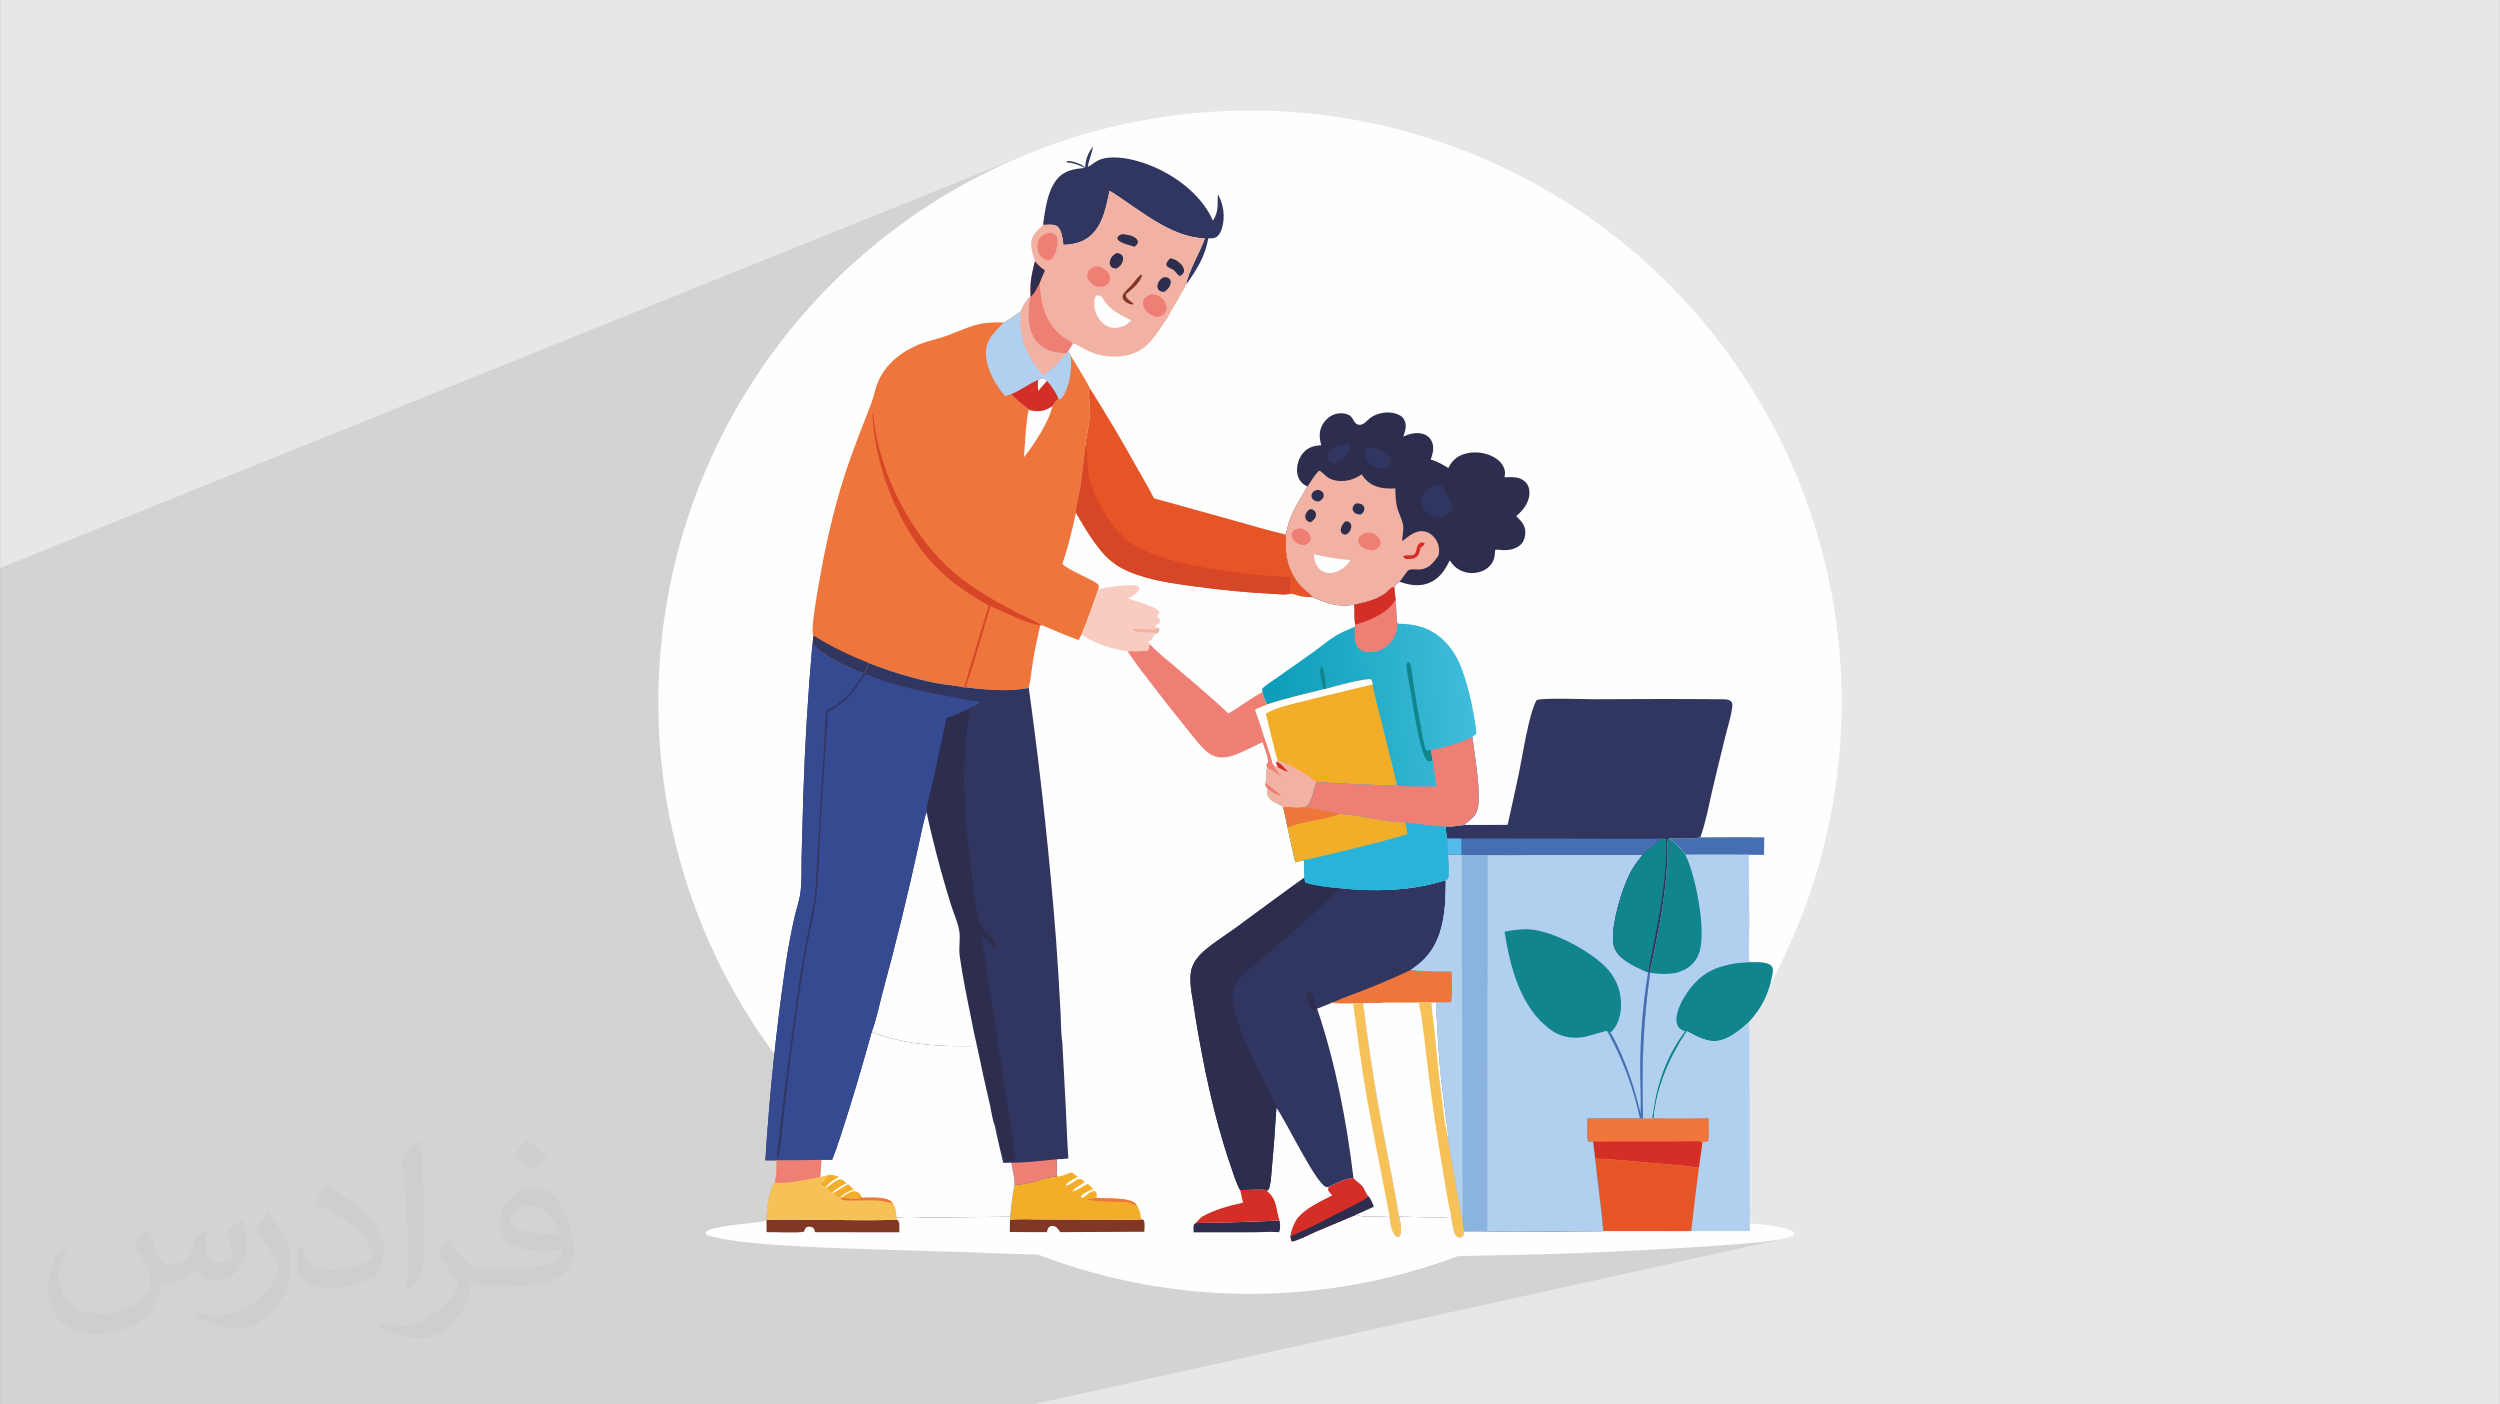 <?xml version="1.0" encoding="UTF-8"?>
<!DOCTYPE svg PUBLIC "-//W3C//DTD SVG 1.0//EN" "http://www.w3.org/TR/2001/REC-SVG-20010904/DTD/svg10.dtd">
<!-- Creator: CorelDRAW -->
<svg xmlns="http://www.w3.org/2000/svg" xml:space="preserve" width="3.708in" height="2.083in" version="1.0" style="shape-rendering:geometricPrecision; text-rendering:geometricPrecision; image-rendering:optimizeQuality; fill-rule:evenodd; clip-rule:evenodd"
viewBox="0 0 3702.73 2080.18"
 xmlns:xlink="http://www.w3.org/1999/xlink"
 xmlns:xodm="http://www.corel.com/coreldraw/odm/2003">
 <rect x="0" y="0" width="3702.73" height="2080.18" fill="#808080" stroke="none"/>
 <defs>
  <style type="text/css">
   <![CDATA[
    .fil3 {fill:#FEFEFE}
    .fil0 {fill:#E6E7E8}
    .fil10 {fill:#FEFEFE;fill-rule:nonzero}
    .fil22 {fill:#F9CCC1;fill-rule:nonzero}
    .fil9 {fill:#EF7E74;fill-rule:nonzero}
    .fil13 {fill:#EE753B;fill-rule:nonzero}
    .fil6 {fill:#F2B2A3;fill-rule:nonzero}
    .fil15 {fill:#E65525;fill-rule:nonzero}
    .fil18 {fill:#F6C157;fill-rule:nonzero}
    .fil16 {fill:#F3AE29;fill-rule:nonzero}
    .fil17 {fill:#D74626;fill-rule:nonzero}
    .fil14 {fill:#D52E26;fill-rule:nonzero}
    .fil7 {fill:#813724;fill-rule:nonzero}
    .fil11 {fill:#B1CFEE;fill-rule:nonzero}
    .fil19 {fill:#8AB3E0;fill-rule:nonzero}
    .fil21 {fill:#55BAEA;fill-rule:nonzero}
    .fil24 {fill:#29B3D8;fill-rule:nonzero}
    .fil4 {fill:#466EB3;fill-rule:nonzero}
    .fil12 {fill:#10858C;fill-rule:nonzero}
    .fil20 {fill:#364A91;fill-rule:nonzero}
    .fil5 {fill:#313660;fill-rule:nonzero}
    .fil8 {fill:#2D2D4D;fill-rule:nonzero}
    .fil2 {fill:#373435;fill-opacity:0.031}
    .fil1 {fill:#2B2A29;fill-opacity:0.102}
    .fil23 {fill:url(#id0)}
   ]]>
  </style>
  <linearGradient id="id0" gradientUnits="userSpaceOnUse" x1="1877.78" y1="1107.8" x2="2182.27" y2="1082.39">
   <stop offset="0" style="stop-opacity:1; stop-color:#0A9CB9"/>
   <stop offset="1" style="stop-opacity:1; stop-color:#3FBDDA"/>
  </linearGradient>
 </defs>
 <g id="Layer_x0020_1">
  <path class="fil0" d="M-0 0l3702.73 0 0 2080.18 -3702.73 0 0 -2080.18z"/>
  <path class="fil1" d="M-0 1521.1l0 3.97 0 0.38 0 0 0 5.46 0 0.55 0 3.89 0 0.2 0 0.5 0 0.49 0 2.58 0 1.27 0 1.29 0 0.69 0 0.62 0 1.43 0 6.44 0 14.81 0 0.31 0 14.79 0 12.86 0 8.69 0 1.17 0 2.7 0 2.67 0 1.57 0 1.61 0 8.06 0 0.95 0 3.48 0 0.36 0 1.49 0 2.36 0 0.07 0 1.65 0 0.34 0 0.17 0 0.83 0 0.33 0 0.74 0 2.68 0 1.72 0 1.48 0 0.77 0 4.72 0 1.9 0 16.02 0 1.44 0 0.51 0 3.99 0 1.73 0 0.12 0 3.29 0 0.08 0 1.18 0 3.69 0 19.13 0 2.76 0 0.78 0 1.14 0 0 0 0.84 0 3.84 0 2.36 0 9.62 0 2.26 0 1.31 0 2.23 0 0.06 0 0.82 0 7.01 0 3.2 0 5.17 0 0.86 0 1.19 0 0.51 0 0.44 0 0.09 0 1.07 0 0.23 0 0.11 0 10.58 0 0.65 0 0.42 0 0.06 0 2.76 0 5.38 0 2.05 0 0.22 0 0 0 5.61 0 0 0 0.12 0 0.35 0 0.22 0 11.63 0 0.35 0 2.44 0 0.26 0 0.68 0 1.8 0 1.56 0 15.55 0 13.13 0 5.13 0 2.56 0 0.26 0 1.66 0 0.45 0 2.65 0 2.12 0 4.01 0 0.64 0 2.45 0 3.05 0 6.49 0 1.91 0 4.6 0 14.43 0 1.2 0 1.87 0 0.11 0 0.57 0 14.92 0 9.98 0 0.56 0 0.6 0 0.24 0 29.36 0 8.68 0 0.29 0 5.09 0 23.39 0 0.89 0 1.14 0 0.93 0 5.03 0 2.96 0 2.06 0 1.47 0 7.72 0 3.68 0 2.62 0 9.22 0 4.69 0 0.16 0 2.24 0 0.48 0 0.38 0 1.03 0 3.59 0 2.56 0 0.89 0 0.59 0 3.14 0 0.57 0 7.28 0 3.73 0 1.28 0 2.25 0 2.16 0 0.23 0 0.72 0 3.25 0 0.8 0 2.8 0 0.86 0 5.81 0 1.81 0 0.27 0 8.47 0 1.04 0 4.96 0 0.69 0 0.12 0 1.82 0 1.39 0 0 5.16 0 3.95 0 10.94 0 4.41 0 10.75 0 6.97 0 4.1 0 1.83 0 4.09 0 2.36 0 0.96 0 3.49 0 3.74 0 10.24 0 0.76 0 2.36 0 0.14 0 0.6 0 9.14 0 5.13 0 4.17 0 0.22 0 1.16 0 6.11 0 34.37 0 6.67 0 2.45 0 8.33 0 3.58 0 5.81 0 2.17 0 7.13 0 11.21 0 2.57 0 0.28 0 12.19 0 2.24 0 0.33 0 8.47 0 1.92 0 0.25 0 5.59 0 2.88 0 4.83 0 1.47 0 1.58 0 1.24 0 2.97 0 1.49 0 10.81 0 26.92 0 6.38 0 5.54 0 5.38 0 0.15 0 6.64 0 0.24 0 11.16 0 6.33 0 14.2 0 11.31 0 13.24 0 18.11 0 1.5 0 0.79 0 0.57 0 4.63 0 1.28 0 7.09 0 5.96 0 1.23 0 0.46 0 41.18 0 3.84 0 4.95 0 4.26 0 10.71 0 1.12 0 21.85 0 3.04 0 0.67 0 23.37 0 10.63 0 7.17 0 1.87 0 8.26 0 20.85 0 7.68 0 8.97 0 5.3 0 2.46 0 21.82 0 4.03 0 0.19 0 8.55 0 2.83 0 14.23 0 1.59 0 1.17 0 10.02 0 6.27 0 4.16 0 2.78 0 2.5 0 6.88 0 4.03 0 0.37 0 4.73 0 4.01 0 2.03 0 0.36 0 1.03 0 19.63 0 21.42 0 5.47 0 7.23 0 2.87 0 11.52 0 0.67 0 1.99 0 4.6 0 23.5 0 17.1 0 14.62 0 1.64 0 4.58 0 2.77 0 9.7 0 18.24 0 11.32 0 4.56 0 3.73 0 1.05 0 0.24 0 0.29 0 0.44 0 1.34 0 0.05 0 11.76 0 1.86 0 70.59 0 25.21 0 6.38 0 7.3 0 5.25 0 3.43 0 50.79 0 20.84 0 2.43 0 6.53 0 0.19 0 1.38 0 138.25 0 14.93 0 78.53 0 38.14 0 30.73 0 47.3 0 39.93 0 33.51 0 12.15 0 5.16 0 1114.25 -245.78 3.1 -0.73 2.73 -0.74 2.34 -0.76 1.91 -0.78 1.47 -0.8 0.58 -0.4 0.46 -0.37 0.35 -0.35 0.28 -0.36 0.22 -0.4 0.2 -0.46 0.18 -0.54 0.21 -0.65 -0.74 -1.25 -0.93 -1.07 -1.08 -0.9 -1.2 -0.77 -1.29 -0.66 -1.34 -0.57 -1.36 -0.51 -1.34 -0.47 -3.14 -1.03 -3.29 -0.94 -3.4 -0.86 -3.5 -0.78 -3.59 -0.71 -3.66 -0.65 -3.7 -0.59 -3.73 -0.53 -3.75 -0.48 -3.74 -0.44 -3.72 -0.4 -3.68 -0.37 -3.62 -0.34 -3.55 -0.32 -3.45 -0.3 -3.35 -0.29 -52.69 11.78 -34.23 -0 -5.33 0.17 -5.34 0.08 -5.36 0.02 -5.36 -0.02 -5.36 -0.06 -5.36 -0.06 -5.35 -0.05 -5.33 -0.02 -87.41 -0.02 -0.59 -6.74 -0.63 -6.73 -0.68 -6.73 -0.72 -6.73 -0.75 -6.72 -0.78 -6.72 -0.8 -6.72 -0.81 -6.71 -0.69 -5.66 148.02 -34.42 5.09 -37.12 0.02 -0.02 7.79 -1.84 1.09 -0.63 0.51 -4.08 0.29 -4.19 0.13 -4.27 0 -4.32 -0.08 -4.33 -0.11 -4.3 -0.11 -4.24 -0.05 -4.14 -5.08 0.05 -5.08 0.05 -5.09 0.05 -5.09 0.05 -5.09 0.05 -5.1 0.04 -5.09 0.03 -5.1 0.02 -5.1 0.01 -5.09 -0 -5.09 -0.02 -5.09 -0.04 -5.09 -0.06 -5.09 -0.08 -5.08 -0.11 -5.08 -0.13 0.48 -4.37 0.55 -4.34 0.64 -4.32 0.72 -4.3 0.79 -4.28 0.87 -4.26 0.94 -4.24 1.02 -4.22 1.09 -4.19 1.16 -4.17 1.23 -4.15 1.3 -4.13 1.36 -4.1 1.43 -4.08 1.5 -4.06 1.56 -4.04 1.62 -4.01 1.68 -3.99 1.74 -3.97 1.8 -3.95 1.86 -3.92 1.91 -3.9 1.96 -3.87 1.82 -3.48 68.73 -17.09 3.53 -1.1 3.51 -1.37 3.47 -1.6 3.42 -1.81 3.36 -1.99 3.29 -2.13 3.21 -2.25 3.12 -2.34 3.02 -2.39 2.91 -2.42 2.79 -2.42 2.66 -2.39 2.52 -2.33 2.37 -2.64 2.32 -2.69 2.27 -2.74 2.21 -2.79 2.15 -2.85 2.08 -2.89 2 -2.95 1.93 -3 1.84 -3.05 1.75 -3.1 1.66 -3.14 1.56 -3.19 1.46 -3.24 1.35 -3.29 1.24 -3.33 1.12 -3.38 0.9 -2.5 0.82 -2.59 0.76 -2.64 0.7 -2.68 0.65 -2.7 0.61 -2.69 0.58 -2.66 0.56 -2.61 0.35 -1.69 0.31 -1.8 0.23 -1.85 0.09 -1.87 -0.09 -1.84 -0.34 -1.77 -0.63 -1.65 -0.97 -1.5 -2.56 -2.11 -3.47 -1.51 -4.12 -1.01 -4.49 -0.61 -4.61 -0.31 -4.45 -0.11 -4.04 0 -3.35 0 -1.57 -1.36 -0.31 -2.57 -0.23 -2.87 -0.16 -3.12 -0.1 -3.33 -0.05 -3.51 -0 -3.64 0.04 -3.74 0.07 -3.8 0.09 -3.81 0.1 -3.79 0.11 -3.73 0.11 -3.63 0.09 -3.49 0.08 -3.32 0.05 -3.1 0.02 -2.84 -0 -6.46 -0.02 -6.46 -0.04 -6.46 -0.05 -6.46 -0.06 -6.46 -0.07 -6.46 -0.07 -6.46 -0.07 -6.46 -0.07 -6.46 -0.07 -6.46 -0.06 -6.46 -0.06 -6.46 -0.04 -6.46 -0.03 -6.46 -0.01 -6.46 0 -0.28 22.4 -6.09 0.43 -25.89 -5.91 -0.09 -5.91 -0.07 -5.92 -0.05 -5.92 -0.03 -5.92 -0.02 -5.92 -0.01 -5.92 0.01 -5.92 0.02 -5.92 0.02 -5.92 0.02 -5.92 0.03 -5.92 0.03 -5.92 0.02 -5.92 0.02 -5.92 0.01 -5.91 0 1.68 -4.69 1.53 -4.76 1.42 -4.81 1.32 -4.85 1.25 -4.87 1.21 -4.87 1.2 -4.86 1.21 -4.84 1.47 -6.91 1.51 -6.91 1.54 -6.91 1.57 -6.91 1.59 -6.9 1.62 -6.9 1.64 -6.9 1.65 -6.9 1.66 -6.89 1.67 -6.89 1.68 -6.89 1.69 -6.88 1.68 -6.88 1.68 -6.88 1.68 -6.88 1.67 -6.87 0.64 -2.57 0.71 -2.71 0.76 -2.83 0.8 -2.93 0.83 -3.01 0.84 -3.07 0.83 -3.11 0.82 -3.13 0.79 -3.13 0.75 -3.1 0.7 -3.06 0.63 -3 0.54 -2.91 0.45 -2.81 0.34 -2.68 0.22 -2.54 0.02 -0.91 -0.07 -0.87 -0.16 -0.84 -0.24 -0.81 -0.34 -0.77 -0.44 -0.73 -0.54 -0.69 -0.66 -0.65 -1.16 -0.87 -1.25 -0.66 -1.33 -0.48 -1.39 -0.33 -1.42 -0.22 -1.44 -0.13 -1.44 -0.07 -1.41 -0.05 -5.95 -0.06 -5.96 -0.06 -5.96 -0.05 -5.96 -0.04 -5.96 -0.04 -5.96 -0.04 -5.96 -0.03 -5.96 -0.03 -5.96 -0.02 -5.96 -0.02 -5.96 -0.01 -5.96 -0.01 -5.96 -0.01 -5.96 0 -5.96 0 -5.96 0 -5.96 0.01 -5.96 0.01 -5.96 0.01 -5.96 0.02 -5.96 0.02 -5.96 0.02 -5.96 0.02 -5.96 0.02 -5.96 0.02 -5.96 0.02 -5.96 0.03 -5.96 0.03 -5.96 0.03 -5.96 0.03 -5.95 0.03 -5.96 0.03 -2.88 -0.03 -4.04 -0.07 -5.01 -0.1 -5.82 -0.12 -6.44 -0.13 -6.9 -0.11 -7.17 -0.1 -7.26 -0.07 -7.19 -0.02 -6.93 0.04 -6.51 0.1 -5.9 0.18 -5.12 0.28 -4.16 0.38 -3.03 0.5 -93.79 28.24 -0.7 -4.27 -1.31 -7.24 -1.45 -7.39 -1.58 -7.47 -1.72 -7.49 -1.85 -7.45 -1.97 -7.36 -2.09 -7.2 -2.2 -6.99 -2.3 -6.71 -2.41 -6.38 -2.5 -5.98 -2.59 -5.53 -0.46 -0.92 -0.47 -0.92 -0.48 -0.91 -0.49 -0.91 -0.5 -0.9 -0.51 -0.9 -0.51 -0.9 -0.52 -0.89 -0.53 -0.88 -0.54 -0.88 -0.55 -0.87 -0.56 -0.87 -0.57 -0.86 -0.58 -0.86 -0.59 -0.85 -0.59 -0.85 -0.6 -0.84 -0.61 -0.83 -0.62 -0.83 -0.63 -0.82 -0.63 -0.81 -0.64 -0.81 -0.65 -0.8 -0.66 -0.79 -0.67 -0.79 -0.67 -0.78 -0.68 -0.77 -0.69 -0.77 -0.7 -0.76 -0.71 -0.75 -0.71 -0.75 -0.72 -0.74 -3.79 -3.67 -3.84 -3.34 -3.91 -3.02 -3.98 -2.72 -4.05 -2.43 -4.13 -2.16 -4.22 -1.89 -4.3 -1.65 -4.4 -1.41 -4.49 -1.19 -4.6 -0.98 -4.7 -0.79 -4.81 -0.61 -4.93 -0.44 -5.05 -0.29 -5.17 -0.15 -0.73 -4.4 -0.48 -4.48 -0.31 -4.54 -0.2 -4.58 -0.17 -4.58 -0.2 -4.57 -0.31 -4.53 -0.49 -4.47 -0.03 -0.29 126.5 -40.6 3.31 -1.32 3.14 -1.65 2.94 -2 2.69 -2.35 2.49 -2.74 1.98 -2.77 1.53 -2.83 1.13 -2.92 0.8 -3.04 0.52 -3.17 28.63 -9.24 3.39 -1.43 3.16 -1.84 2.85 -2.26 1.79 -1.91 1.51 -2.1 1.24 -2.25 0.99 -2.37 0.75 -2.48 0.52 -2.54 0.31 -2.58 0.11 -2.59 -0.28 -3.75 -0.83 -3.42 -1.31 -3.14 -1.72 -2.93 -2.04 -2.76 -2.29 -2.65 -2.46 -2.58 -2.55 -2.57 0.56 -0.49 0.55 -0.49 0.55 -0.5 0.55 -0.5 0.55 -0.5 0.54 -0.5 0.54 -0.5 0.54 -0.51 3.06 -3.11 2.86 -3.35 2.59 -3.57 2.26 -3.77 1.86 -3.95 1.41 -4.13 0.9 -4.28 0.32 -4.41 -0.09 -2.32 -0.28 -2.27 -0.48 -2.22 -0.7 -2.14 -0.91 -2.05 -1.14 -1.95 -1.37 -1.82 -1.61 -1.69 -3.26 -2.53 -3.51 -1.81 -3.7 -1.21 -3.85 -0.72 -3.95 -0.35 -4 -0.07 -4.01 0.08 -3.97 0.13 0.11 -1.47 0.15 -1.43 0.14 -1.4 0.11 -1.39 0.04 -1.39 -0.06 -1.4 -0.19 -1.43 -0.36 -1.46 -1.13 -3.08 -1.44 -2.85 -1.73 -2.63 -1.99 -2.42 -2.22 -2.22 -2.44 -2.02 -2.63 -1.84 -2.79 -1.65 -2.45 -1.25 -2.54 -1.13 -2.62 -1 -2.68 -0.88 -2.74 -0.74 -2.79 -0.61 -2.82 -0.48 -2.84 -0.35 -2.85 -0.21 -2.86 -0.07 -2.85 0.06 -2.83 0.2 -2.8 0.34 -2.76 0.49 -2.7 0.63 -2.64 0.77 -37.36 12.62 -1.67 -0.82 -3.3 -1.43 -3.41 -1.24 -3.53 -1.02 1.1 -3.31 0.99 -3.34 0.81 -3.36 0.55 -3.37 0.21 -3.38 -0.2 -3.38 -0.69 -3.38 -1.25 -3.37 -0.11 -0.23 -0.11 -0.23 -0.11 -0.23 -0.11 -0.22 -0.12 -0.22 -0.12 -0.22 -0.12 -0.22 -0.13 -0.22 -0.13 -0.22 -0.13 -0.22 -0.13 -0.21 -0.13 -0.21 -0.14 -0.21 -0.14 -0.21 -0.15 -0.2 -0.15 -0.2 -0.15 -0.2 -0.15 -0.2 -0.15 -0.2 -0.16 -0.2 -0.16 -0.2 -0.16 -0.19 -0.17 -0.19 -0.17 -0.19 -0.17 -0.19 -0.17 -0.18 -0.17 -0.18 -0.18 -0.18 -0.18 -0.18 -0.18 -0.18 -0.18 -0.17 -0.18 -0.17 -0.18 -0.17 -0.19 -0.17 -0.19 -0.17 -0.19 -0.16 -0.2 -0.16 -0.2 -0.16 -0.2 -0.15 -0.2 -0.15 -0.2 -0.15 -0.2 -0.15 -0.2 -0.15 -0.21 -0.14 -0.21 -0.14 -0.21 -0.14 -0.21 -0.13 -0.22 -0.13 -0.22 -0.13 -0.22 -0.13 -0.22 -0.12 -0.22 -0.12 -0.22 -0.12 -0.22 -0.11 -0.22 -0.11 -0.23 -0.11 -0.23 -0.11 -0.23 -0.1 -0.23 -0.1 -0.23 -0.1 -0.23 -0.09 -0.23 -0.09 -0.24 -0.09 -0.24 -0.09 -3.84 -1.09 -3.89 -0.55 -3.91 -0.06 -3.9 0.38 -3.86 0.76 -3.8 1.08 -7.16 2.46 0.82 -2.59 0.92 -3.03 0.79 -3.02 0.56 -3.02 0.25 -3.02 -0.15 -3.04 -0.63 -3.07 -1.2 -3.1 -1.12 -1.98 -1.3 -1.7 -1.46 -1.45 -1.62 -1.23 -1.76 -1.05 -1.9 -0.9 -2.02 -0.77 -2.15 -0.69 -4.27 -0.99 -4.4 -0.51 -4.46 -0.04 -4.47 0.4 -4.41 0.84 -4.3 1.25 -34.02 11.82 -0 -0 -0.72 -1.1 -0.69 -1.2 -0.71 -1.3 -0.88 -1.53 -0.9 -1.36 -0.96 -1.21 -1.04 -1.07 -1.16 -0.93 -1.3 -0.81 -1.47 -0.69 -1.68 -0.6 -0.18 -0.06 -0.18 -0.06 -0.18 -0.05 -0.18 -0.06 -0.18 -0.05 -0.18 -0.05 -0.18 -0.05 -0.18 -0.05 -0.18 -0.05 -0.19 -0.05 -0.18 -0.04 -0.19 -0.04 -0.18 -0.04 -0.19 -0.04 -0.18 -0.04 -0.19 -0.04 -0.19 -0.04 -0.19 -0.04 -0.19 -0.04 -0.19 -0.03 -0.19 -0.03 -0.19 -0.03 -0.19 -0.03 -0.19 -0.03 -0.19 -0.03 -0.19 -0.03 -0.19 -0.02 -0.19 -0.02 -0.19 -0.02 -0.19 -0.02 -0.19 -0.02 -0.19 -0.02 -0.19 -0.02 -0.19 -0.02 -0.19 -0.01 -0.19 -0.02 -0.19 -0.01 -0.19 -0.01 -0.19 -0.01 -0.19 -0.01 -0.19 -0.01 -0.19 -0 -0.19 -0 -0.19 -0 -0.19 -0 -0.19 0 -0.19 0 -0.19 0 -0.19 0 -0.19 0 -0.19 0 -0.19 0.01 -0.19 0.01 -0.19 0.01 -0.19 0.01 -0.19 0.01 -0.19 0.01 -0.19 0.02 -0.19 0.02 -0.19 0.02 -0.19 0.02 -0.19 0.02 -0.19 0.02 -0.19 0.02 -0.19 0.02 -0.19 0.02 -0.19 0.02 -0.19 0.02 -0.19 0.03 -0.19 0.03 -0.19 0.03 -0.19 0.03 -0.19 0.03 -0.19 0.04 -0.19 0.04 -0.19 0.04 -0.19 0.04 -0.19 0.04 -0.18 0.04 -0.19 0.04 -0.19 0.04 -0.18 0.04 -0.18 0.05 -0.19 0.04 -0.18 0.05 -0.18 0.05 -0.18 0.05 -0.18 0.05 -0.18 0.05 -0.18 0.06 -0.18 0.06 -0.18 0.06 -0.18 0.06 -0.18 0.06 -0.18 0.06 -0.18 0.06 -0.2 0.07 -0.17 0.06 -0.18 0.07 -0.18 0.06 -281 98.2 -0.32 -0.56 -1.67 -2.92 -1.67 -2.92 -1.67 -2.91 -1.67 -2.91 -1.67 -2.91 -1.65 -2.91 -1.65 -2.92 -4.11 -7.36 -4.13 -7.35 -4.16 -7.34 -4.18 -7.32 -4.21 -7.3 -4.24 -7.29 -4.26 -7.27 -4.29 -7.26 -4.32 -7.24 -4.34 -7.23 -4.37 -7.21 -4.39 -7.2 -4.42 -7.18 -4.45 -7.17 -4.47 -7.15 -4.5 -7.13 -0.53 -1.25 -0.97 -1.92 -1.35 -2.51 -1.67 -2.99 -1.94 -3.39 -2.14 -3.69 -2.29 -3.9 -2.06 -3.47 76.36 -28.12 5.16 -2.1 4.75 -2.46 4.39 -2.79 4.07 -3.1 3.79 -3.38 3.56 -3.63 3.38 -3.86 3.24 -4.06 3.14 -4.24 3.09 -4.39 3.08 -4.51 3.12 -4.62 3.2 -4.68 3.33 -4.73 1.65 -3.17 1.71 -3.15 1.75 -3.13 1.78 -3.12 1.81 -3.11 1.82 -3.1 1.84 -3.09 1.84 -3.09 1.83 -3.09 1.82 -3.11 1.79 -3.11 1.77 -3.13 1.73 -3.14 1.68 -3.16 1.63 -3.18 1.56 -3.21 2.92 -4.08 2.82 -4.03 2.72 -4 2.63 -3.99 2.51 -3.99 2.4 -4.01 2.29 -4.03 2.16 -4.08 2.04 -4.14 1.9 -4.21 1.77 -4.31 1.63 -4.41 1.48 -4.53 1.33 -4.67 1.18 -4.82 0.39 -1.91 10.27 -3.91 1.27 -0.53 1.69 -1.05 1.54 -1.32 1.38 -1.54 1.22 -1.71 1.07 -1.82 0.91 -1.89 0.76 -1.9 0.61 -1.86 0.86 -3.24 0.69 -3.25 0.52 -3.27 0.35 -3.27 0.19 -3.27 0.02 -3.27 -0.15 -3.25 -0.3 -3.24 -0.46 -3.22 -0.63 -3.2 -0.78 -3.16 -0.94 -3.13 -1.09 -3.09 -1.25 -3.04 -1.4 -3 -1.55 -2.94 -25.61 9.9 -0.57 -0.73 -5.57 -6.27 -5.95 -6.01 -6.29 -5.73 -6.6 -5.44 -6.87 -5.15 -7.1 -4.84 -7.3 -4.52 -7.46 -4.2 -7.58 -3.86 -7.67 -3.51 -7.71 -3.16 -7.73 -2.79 -7.7 -2.41 -3.26 -0.91 -3.44 -0.88 -3.58 -0.83 -3.71 -0.77 -3.8 -0.69 -3.88 -0.6 -3.92 -0.48 -3.95 -0.35 -3.94 -0.21 -3.92 -0.04 -3.86 0.13 -3.79 0.33 -3.68 0.54 -3.55 0.77 -3.4 1.01 -3.22 1.28 -15.4 6.13 0.04 -0.23 0.92 -3.84 1.1 -3.8 1.17 -3.77 1.17 -3.76 1.07 -3.77 0.88 -3.8 0.61 -3.84 -277.36 111.05 19.98 -14.21 35.56 -22.8 36.7 -21.1 37.79 -19.35 38.82 -17.55 -1510.25 608.76 0 23.33 0 5.92 0 12.83 0 1.12 0 0.39 0 1.67 0 0.49 0 0.48 0 0.24 0 18.14 0 22.53 0 9.49 0 0.59 0 1.38 0 7.7 0 3.23 0 2.95 0 13.76 0 5.92 0 0.18 0 4.15 0 2.52 0 1.07 0 3.36 0 0.26 0 0.8 0 2.49 0 1.2 0 3.83 0 11.94 0 3.62 0 0.19 0 0.82 0 4.94 0 0.58 0 0.7 0 3.91 0 2.03 0 1.03 0 0.01 0 5.41 0 0.15 0 0.3 0 0.11 0 0.36 0 1.85 0 0.2 0 0 0 1.28 0 1.5 0 2.31 0 0.05 0 4.44 0 0.09 0 1.04 0 2.45 0 2.63 0 0.3 0 2.87 0 1.89 0 3.53 0 0.67 0 4.69 0 1.36 0 2.83 0 2.01 0 0.08 0 0.67 0 5.07 0 3.48 0 0.22 0 1.01 0 0.24 0 0.99 0 0.46 0 0.98 0 0.32 0 5.7 0 5.13 0 2.48 0 0.89 0 0.13 0 0.29 0 0.81 0 4.65 0 0.35 0 1.03 0 0.7 0 0.24 0 4.19 0 0.35 0 1.62 0 0.96 0 3.16 0 1.4 0 12.34 0 3.45 0 0.22 0 1.25 0 3.85 0 5.56 0 3.13 0 18.83 0 0.28 0 0.11 0 1.16 0 0.18 0 0.96 0 3.84 0 1.54 0 12.23 0 37.57 0 0.59 0 11.99 0 49.24 0 1.74 0 19.31 0 0 0 0.05 0 0.12 0 0.19 0 0.26 0 0.33 0 0.39 0 0.46 0 0.51 0 0.59 0 0.64 0 0.7 0 0.76 0 4.95 0 4.36 0 3.52 0 4.51 0 1.23 0 0.88 0 0.56 0 0.77 0 4.04 0 1.75 0 4.49 0 3.24 0 3.25 0 4.71 0 3.58 0 2.01 0 1.15 0 0.92 0 0.33 0 1.81 0 1.34 0 1.22 0 1.27 0 0 0 0.58 0 0.14 0 0.4 0 1.25 0 1.36 0 1.46 0 1.54 0 0.48 0 1.13 0 1.65 0 1.69 0 1.96 0 1.25 0 7.65 0 0.41 0 0.02 0 1.36 0 0.16 0 0.67 0 0.27 0 2.9 0 0.31 0 1.12 0 3.09 0 1.22 0 3.57 0 5.62 0 4.21 0 0.12 0 2.02 0 0.04 0 0.29 0 3.25 0 1.3 0 0.64 0 4.43 0 0.01 0 0.33 0 1.25 0 0.68 0 0.17 0 0.39 0 1.73 0 1.13 0 0.04 0 0.16 0 0.63 0 0.35 0 3.88 0 0.09 0 2.03 0 1.68 0 1.88 0 0.47 0 0.15 0 0.51 0 0.29 0 0.79 0 0.43 0 3.56 0 0.73 0 1.63 0 0.74 0 3.48 0 0.68 0 1.47 0 0.18 0 1.22 0 1.21 0 0.52 0 3.52 0 1.88 0 4.09 0 0.11 0 0.32 0 1.34 0 1.29 0 0.62 0 1.53 0 0.09 0 0.45 0 0.31 0 0.97 0 2.95 0 0.19 0 0.43 0 1.03 0 2.74 0 0.39 0 0.24 0 0.26 0 2.31 0 0.28 0 0.44 0 0.28 0 0.77 0 1.23 0 1.38 0 0.04 0 1.65 0 0.14 0 0.1 0 0.24 0 1.2 0 0.56 0 0.24 0 1.11 0 0.13 0 1.75 0 0.32 0 1.03 0 0.06 0 2.23 0 0.65 0 0.86 0 1.65 0 0.11 0 0.02 0 0.06 0 3.02 0 0.82 0 0.14 0 0.17 0 2.17 0 3.06 0 1.62 0 0.01 0 0.05 0 2.43 0 0.12 0 2.49z"/>
  <path class="fil2" d="M215.96 1821.93c7.07,10.71 11.65,21.01 16.13,32.45 3.33,6.66 5.09,18.93 20.7,18.93 4.57,0 11.13,-1.35 16.95,-4.57 6.55,-3.44 11.54,-8.64 14.15,-16.53l6.24 -21.01 15.19 -7.49 1.04 1.04c-2.08,7.91 -2.59,15.5 -2.59,21.43 0,17.57 15.19,24.23 27.25,24.23 7.07,0 13.42,-3.44 13.42,-9.89 0,-8.32 -3.53,-22.47 -8.12,-35.16 7.07,-7.07 14.15,-14.15 22.26,-19.87l1.25 0.63c3.53,14.98 5.51,29.75 5.51,39.63 0,9.67 -4.27,20.39 -7.8,27.36 -7.28,13.73 -20.18,24.65 -35.78,24.65 -11.85,0 -25.06,-5.93 -34.12,-16.95l-0.52 0c-8.53,10.61 -21.74,20.18 -42.86,20.18l-6.55 0c-1.04,13.94 -4.05,23.81 -8.64,32.66 -12.58,24.54 -49.92,41.92 -85.08,41.92 -48.89,0 -73.43,-28.19 -73.43,-65.73 0,-23.19 7.59,-44.72 19.24,-60.01l9.56 3.95c-7.28,13.94 -12.17,27.04 -12.17,39.94 0,35.16 28.61,51.9 61.58,51.9 30.58,0 68.44,-19.45 75.31,-42.02 -2.59,-24.65 -11.85,-36.19 -26,-58.66 4.27,-7.49 9.78,-14.98 16.64,-22.98l1.25 0 0 0 0 0 -0.01 -0.04zm563.83 -132.3c10.3,6.45 20.39,14.04 30.27,22.78 -5.51,7.8 -12.38,14.88 -20.91,21.12 -9.89,-8.01 -19.76,-14.88 -29.86,-22.16 6.86,-7.7 13.63,-15.08 20.49,-21.74l0 0 0 0 0 0 0 0 0 0 0.01 0zm5.3 96.11c-16.64,0 -30.27,10.92 -30.27,19.03 0,17.38 33.28,22.78 73.12,22.56 -4.99,-20.39 -22.47,-41.61 -42.86,-41.61l0 0.01zm-37.35 92.99c21.64,0 40.57,-0.63 55.02,-4.27 16.13,-4.05 29.75,-12.17 29.75,-17.78 0,-1.46 0,-3.22 -0.52,-4.68 -9.05,0.83 -19.45,0.83 -28.5,0.83 -29.33,0 -51.79,-6.66 -60.64,-23.09 -2.19,-4.57 -3.74,-9.67 -3.74,-15.5 0,-15.92 6.86,-31.41 18.93,-42.13 10.08,-8.84 21.22,-14.35 32.55,-14.35 20.49,0 36.81,16.44 48.26,42.34 6.24,14.15 10.5,30.47 10.5,51.07 0,13.73 -3.74,25.27 -12.27,33.8 -15.92,15.4 -45.24,21.22 -90.17,21.22l-20.39 0 0 0 -5.3 0c-11.13,0 -19.14,-1.98 -25.48,-6.86l-1.04 0c0.31,2.59 0.52,5.09 0.52,7.49 0,10.08 -3.33,22.98 -10.08,33.28 -19.97,29.64 -41.61,42.53 -60.33,42.53 -18.93,0 -42.13,-7.28 -63.03,-16.75l3.74 -7.28c6.76,2.81 16.13,4.68 29.02,4.68 33.8,0 78.21,-32.45 83.72,-64.17 -1.25,-2.59 -3.53,-6.03 -6.76,-9.67 -9.89,-11.75 -16.13,-21.53 -21.95,-31.82 4.99,-9.89 9.56,-17.78 13.83,-24.96l1.77 -0.21c14.46,29.44 27.56,46.28 56.78,46.28l4.57 0 0 0 21.22 0 0 0 0 0 0 0 0 0 0 0 0.04 0zm-146.45 31.1c2.5,-13.52 2.7,-28.7 2.7,-42.86l0 -21.01c0,-39.21 -4.99,-96.2 -9.05,-133.34 7.07,-7.59 16.95,-16.53 24.75,-22.56l2.29 0.63c5.3,46.7 6.55,100.79 6.55,150.81 0,13.11 -0.52,25.9 -1.77,35.26 -0.73,11.85 -7.59,20.8 -22.26,34.53l-3.22 -1.46zm-150.71 -61.89c0.73,18.41 9.78,32.87 41.4,32.87 19.66,0 36.3,-5.09 54.71,-13.83 3.33,-1.46 5.09,-3.44 5.09,-5.09 0,-11.54 -8.84,-26.83 -23.71,-40.77 -14.46,-13.11 -33.6,-24.65 -51.48,-32.35 -6.14,-2.59 -8.12,-5.3 -8.12,-7.91 0,-5.3 7.07,-16.44 12.9,-24.44l1.98 -0.21c20.49,10.71 43.38,26.63 60.33,44.3 15.4,16.33 24.96,32.87 24.96,50.86 0,13.31 -4.05,25.79 -10.61,37.44 -22.47,11.33 -46.39,19.97 -70.1,19.97 -28.81,0 -48.47,-13.52 -48.47,-45.24 0,-3.44 0,-8.73 1.25,-15.61l9.89 0 0 0 0 0 0 0 0 0 0 0 -0.01 0zm-52.11 -52.32l17.89 28.92c6.55,10.71 12.69,22.37 12.69,40.77l0 23.5c0,19.03 -12.17,39.42 -31.82,59.6 -15.4,13.63 -29.02,19.45 -41.61,19.45 -18.72,0 -40.15,-5.82 -64.9,-16.44l2.81 -7.28c7.8,2.08 16.84,3.84 27.98,3.84 35.58,-0.21 71.97,-26.21 88.61,-57.93 1.98,-3.64 2.7,-7.07 2.7,-9.47 0,-3.64 -1.98,-7.7 -3.53,-11.33 -9.05,-17.05 -19.14,-32.66 -30.27,-47.12 5.82,-9.16 11.65,-17.99 17.99,-26.73l1.46 0.21 0 0 0 0 0 0 0 0 0 0 -0.01 0z"/>
  <g id="_2427329385552">
   <circle class="fil3" cx="1851.36" cy="1040.09" r="876.34"/>
   <path class="fil4" d="M2472.37 1241.99c11.86,-0.74 36.16,1.54 46.08,-1.74 31.53,0.02 63.15,-0.47 94.67,0.09l-0.43 25.89 -22.4 -0.1c-31.36,-0.19 -62.72,-0.2 -94.08,-0.03 -6.86,-9.91 -14.38,-16.71 -23.84,-24.12z"/>
   <path class="fil5" d="M1618.77 216.57c-1.19,10.33 -6.23,19.98 -7.59,30.5 0.3,-0.13 0.61,-0.24 0.9,-0.39 5.26,-2.65 9.49,-6.86 15.13,-9.41 16.67,-7.56 42.01,-3.21 58.91,1.69 40.94,11.85 84.52,40.24 105.57,78.22 1.75,3.16 3.21,6.48 4.67,9.78 9.4,-14.96 6.29,-23.4 7.47,-39.26 8.66,15.54 10.97,33.61 5.9,50.85 -1.43,4.85 -4.44,10.7 -9.18,13.07 -3.29,1.65 -7.34,1.37 -10.91,1.37 -4.96,27.05 -16.99,46.38 -32.78,68.28 2.09,-16.6 21.24,-49.68 27.64,-68.13 -51.75,-1.44 -99.01,-44.64 -141.02,-70.49 -5.35,22.63 -8.43,45.91 -25.23,63.6 -11.57,12.17 -27.05,16.01 -43.23,16.55 -0.81,-7.52 -2.56,-21.93 -8.71,-27.17 -3.79,-3.22 -11.91,-3.03 -16.69,-2.57 -1.54,0.15 -2.43,0.33 -3.97,-0.07 -0.31,-0.08 -0.6,-0.23 -0.9,-0.34 3.35,-21.64 6.12,-48.68 20.09,-66.35 11.21,-14.18 25.19,-15.86 41.81,-17.69 -6.98,-3.33 -15.76,-7.28 -23.55,-7.65 -1.55,-0.07 -2.41,-0.11 -3.84,-0.85 0.2,-0.68 1.44,-1.14 2.04,-1.5 6.03,-0.55 18.52,3.68 23.17,7.27 1.48,1.14 0.79,0.76 2.23,1.56 0.2,0.11 0.42,0.22 0.63,0.33 0.2,-12.29 4.63,-21.31 11.44,-31.17z"/>
   <path class="fil6" d="M1643.48 282.64c42.02,25.85 89.27,69.05 141.02,70.49 -6.4,18.45 -25.54,51.53 -27.64,68.13 -8.15,17.21 -19.31,33.12 -27.99,50.1 -18.15,25.31 -29,49.74 -63,55.59 -1.23,0.2 -2.47,0.38 -3.71,0.54 -1.24,0.16 -2.48,0.28 -3.72,0.39 -1.25,0.1 -2.49,0.18 -3.73,0.24 -1.25,0.06 -2.5,0.08 -3.75,0.09 -1.25,0 -2.49,-0.02 -3.74,-0.06 -1.25,-0.04 -2.5,-0.11 -3.74,-0.21 -1.25,-0.09 -2.48,-0.22 -3.73,-0.36 -1.24,-0.15 -2.47,-0.31 -3.71,-0.51 -1.23,-0.19 -2.46,-0.41 -3.68,-0.66 -1.23,-0.24 -2.45,-0.51 -3.66,-0.81 -1.22,-0.29 -2.42,-0.61 -3.62,-0.95 -1.2,-0.34 -2.39,-0.71 -3.58,-1.1 -1.18,-0.39 -2.36,-0.81 -3.53,-1.24 -1.17,-0.44 -2.33,-0.9 -3.48,-1.38 -1.15,-0.48 -2.29,-0.99 -3.42,-1.52 -1.13,-0.53 -2.25,-1.08 -3.36,-1.65 -5.72,-2.9 -12.24,-7.3 -18.35,-9.06 -2.64,4.15 -5.58,8.3 -7.98,12.58l-1.6 1.72c-6.22,-0.09 -12.46,-0.13 -18.55,-1.49 -12.06,-2.67 -22.99,-9.39 -29.47,-20.1 -10.99,-18.17 -10.34,-42.5 -5.68,-62.47 -0.53,-4.88 -0.75,-10.81 0.29,-15.61 0.39,-12.47 3.43,-24.12 6.5,-36.15 -1.38,-3.95 -2.7,-7.99 -3.7,-12.05 -3.78,-15.37 -2.55,-24.85 8.95,-35.37 2.06,-1.88 5,-3.88 6.29,-6.33 0.14,-0.26 0.22,-0.55 0.33,-0.83 0.3,0.11 0.59,0.26 0.9,0.34 1.54,0.4 2.43,0.22 3.97,0.07 4.78,-0.46 12.89,-0.65 16.69,2.57 6.15,5.24 7.9,19.65 8.71,27.17 16.18,-0.54 31.66,-4.37 43.23,-16.55 16.8,-17.69 19.88,-40.97 25.23,-63.6z"/>
   <path class="fil7" d="M1664.54 434.4c3.09,-4.32 7.03,-7.35 10.58,-11.22 4.75,-5.18 8.59,-11.29 13.85,-15.97l2.96 0.02c-3.44,11.67 -14.69,20.56 -23.72,28.06 -0.27,0.51 -0.65,1.16 -0.72,1.73 -0.64,5.14 8.34,9.69 11.61,13.13l-0.5 0.86c-2.33,-0.12 -4.25,-0.29 -6.44,-1.16 -3.73,-1.49 -7.91,-4.16 -9.21,-8.2 -0.9,-2.78 0.15,-4.95 1.58,-7.26z"/>
   <path class="fil8" d="M1723.27 410.59c0.95,-0.02 1.9,-0.07 2.85,-0.03 2.43,0.1 5.01,1.07 6.5,3.1 1.15,1.56 1.49,3.5 1.24,5.39 -0.8,5.94 -4.43,9.56 -8.95,13.04 -1.38,0.04 -3.02,0.17 -4.37,-0.11 -2.35,-0.49 -4.24,-1.77 -5.43,-3.89 -1.12,-2 -1.15,-4.48 -0.59,-6.66 1.4,-5.39 4.15,-7.98 8.75,-10.83z"/>
   <path class="fil8" d="M1653.04 374.97c0.83,0.02 1.66,0.02 2.49,0.1 2.67,0.28 5.34,1.54 6.77,3.91 1.15,1.89 1.33,4.08 0.95,6.21 -1.03,5.75 -4.62,9.36 -9.23,12.56 -3.43,-0.13 -6.32,-0.24 -8.72,-3.12 -1.84,-2.21 -2.11,-5.03 -1.49,-7.73 1.26,-5.53 4.59,-8.99 9.23,-11.93z"/>
   <path class="fil8" d="M1661.86 346.79c6.83,0.69 15.99,1.68 21.1,6.8 1.33,1.33 2.56,3.07 2.35,5.05 -0.35,3.33 -2.62,4.99 -5.07,6.87 -7.78,-2.99 -18.82,-4.37 -24.64,-10.31 -0.84,-2.26 -0.95,-2.25 -0.15,-4.5 2,-2.06 3.83,-2.85 6.42,-3.91z"/>
   <path class="fil8" d="M1733.02 382.7c6.19,0.37 12.42,4.4 16.51,8.94 2.49,2.76 4.53,6.38 4.01,10.23 -0.5,3.73 -2.91,5.1 -5.79,6.94 -4.48,-1.42 -6.48,-7.48 -10.98,-9.75 -2.26,-1.14 -5.2,-2.3 -7.22,-3.79 -1.13,-0.83 -2.06,-1.59 -2.06,-3.03 -0.01,-3.88 3.09,-6.88 5.52,-9.54z"/>
   <path class="fil9" d="M1620.96 394.82c2.3,-0.16 4.82,-0.24 7.1,0.28 5.64,1.28 11.61,5.72 14.41,10.79 1.64,2.96 2.34,6.49 1.24,9.76 -1.64,4.89 -5.73,7.01 -10.11,9.09 -3.08,0.19 -6.38,0.24 -9.39,-0.58 -4.94,-1.36 -9.76,-5.34 -12.17,-9.84 -1.74,-3.25 -2.23,-6.65 -1.08,-10.19 1.54,-4.72 5.84,-7.21 10,-9.3z"/>
   <path class="fil9" d="M1706.62 435.83c3.04,0.41 6,0.81 8.8,2.17 5.31,2.57 9.93,7.69 11.69,13.35 1.14,3.66 1.11,7.6 -0.9,10.97 -2.7,4.53 -6.76,6.05 -11.68,7.09 -3.87,-0.72 -7.72,-1.57 -11.11,-3.65 -4.77,-2.93 -9,-7.82 -10.3,-13.36 -0.79,-3.36 -0.51,-6.58 1.47,-9.48 2.78,-4.06 7.35,-6.18 12.03,-7.08z"/>
   <path class="fil9" d="M1553.23 345.05c3.16,0.05 6.72,0.22 9.34,2.2 2.39,1.82 3.19,5.13 3.51,7.98 0.9,8.05 -2.48,21.31 -7.72,27.53 -2.15,2.56 -4.02,2.59 -7.1,2.85 -1.69,-0.72 -3.41,-1.44 -5.02,-2.32 -4.93,-2.7 -8.02,-7.28 -9.35,-12.7 -1.38,-5.65 -0.46,-12.45 2.82,-17.3 3.47,-5.11 7.65,-7 13.52,-8.24z"/>
   <path class="fil10" d="M1623.81 437.59c8.3,-0.62 8.7,3.6 12.86,9.64 9.24,13.44 25.08,19.79 38.85,27.36 -2.88,2.81 -5.75,5.12 -9.08,7.37 -3.62,1.51 -7.5,2.92 -11.39,3.49 -7.06,1.05 -14.2,-0.96 -19.88,-5.23 -8.04,-6.03 -13.12,-16.13 -14.07,-26.06 -0.5,-5.17 -0.76,-12.48 2.72,-16.57z"/>
   <path class="fil9" d="M1532.88 387.19c4.3,5.47 8.91,9.48 14.71,13.3 -2.61,6.19 -5.42,12.36 -7.8,18.65 1.86,29.16 6.68,55.23 29.59,75.59 6.12,5.44 13,9.79 20.01,13.98 -2.64,4.15 -5.58,8.3 -7.98,12.58l-1.6 1.72c-6.22,-0.09 -12.46,-0.13 -18.55,-1.49 -12.06,-2.67 -22.99,-9.39 -29.47,-20.1 -10.99,-18.17 -10.34,-42.5 -5.68,-62.47 -0.53,-4.88 -0.75,-10.81 0.29,-15.61 0.39,-12.47 3.43,-24.12 6.5,-36.15z"/>
   <path class="fil8" d="M1532.88 387.19c4.3,5.47 8.91,9.48 14.71,13.3 -2.61,6.19 -5.42,12.36 -7.8,18.65 -3.74,7.71 -7.26,14.56 -13.2,20.83 -0.17,-5.54 -0.23,-11.09 -0.2,-16.63 0.39,-12.47 3.43,-24.12 6.5,-36.15z"/>
   <path class="fil11" d="M2443.27 1440.63c9.57,-42.66 18.72,-86.64 23.33,-130.09 1.53,-14.34 2.88,-28.85 3.37,-43.27 0.27,-7.8 -1.15,-17.21 0.57,-24.73l1.82 -0.55c9.47,7.41 16.98,14.21 23.84,24.12 31.36,-0.17 62.72,-0.16 94.08,0.03 -0.11,34.45 0.76,68.92 0.72,103.39 -0.02,14.42 -1.76,41.42 0.09,54.31l1.57 1.36c7.79,0.07 25.71,-0.87 31.09,5.65 3.1,3.75 1.97,9.64 1.05,13.98 -1.46,6.88 -3.1,14.51 -5.59,21.07 -5.67,18.15 -16.53,34.36 -29.31,48.27 -13.07,12.19 -32.52,28.25 -51.49,27.97 -13.97,-0.2 -27.89,-8.39 -40.04,-14.59 -25.61,38.75 -44.43,81.94 -49.05,128.62l-2.63 0.24 -13.13 0.07c-2.32,-75.15 -0.13,-140.44 10.42,-215.48l-0.71 -0.36z"/>
   <path class="fil12" d="M2443.27 1440.63c9.57,-42.66 18.72,-86.64 23.33,-130.09 1.53,-14.34 2.88,-28.85 3.37,-43.27 0.27,-7.8 -1.15,-17.21 0.57,-24.73l1.82 -0.55c9.47,7.41 16.98,14.21 23.84,24.12 15.2,30.4 31.48,112.24 20.63,144.79 -3.95,11.83 -12.05,20.79 -23.27,26.13 -15.88,7.56 -32.73,5.83 -49.59,3.97l-0.71 -0.36z"/>
   <path class="fil12" d="M2592.67 1425.19c7.79,0.07 25.71,-0.87 31.09,5.65 3.1,3.75 1.97,9.64 1.05,13.98 -1.46,6.88 -3.1,14.51 -5.59,21.07 -5.67,18.15 -16.53,34.36 -29.31,48.27 -13.07,12.19 -32.52,28.25 -51.49,27.97 -13.97,-0.2 -27.89,-8.39 -40.04,-14.59 -25.61,38.75 -44.43,81.94 -49.05,128.62l-2.63 0.24c2.78,-9.71 3.44,-20.67 5.56,-30.65 7.43,-35.11 21.55,-69.58 43.58,-98.06 -2.44,-1.07 -5.16,-2.09 -7.29,-3.72 -3.31,-2.52 -4.87,-6.56 -5.38,-10.59 -1.85,-14.77 9.42,-34.76 17.89,-46.24 19.6,-26.56 40.3,-35.81 72.44,-40.67 6.38,-0.6 12.77,-1.03 19.17,-1.29z"/>
   <path class="fil11" d="M2589.9 1514.16c1.92,13.07 1.27,26.79 1.31,39.98l0.1 59.69 0.45 197.96 -0.02 11.79 -86.9 -0.01c-14.18,0.57 -28.6,0.06 -42.8,0.07l-87.41 -0.02c-2.96,-35.95 -8.42,-71.69 -11.99,-107.57 -1,-8.38 -2.06,-16.77 -3.16,-25.14l-6.95 0.13c-2.89,-3.03 -1.42,-28.86 -1.42,-34.62l77.67 -0.04 4.77 0.11 13.13 -0.07 2.63 -0.24c4.62,-46.68 23.43,-89.87 49.05,-128.62 12.15,6.2 26.07,14.39 40.04,14.59 18.97,0.28 38.41,-15.78 51.49,-27.97z"/>
   <path class="fil13" d="M2449.33 1656.17c27.07,0.78 54.36,0.32 81.45,0.09 0.02,10.89 1.1,23.19 -0.59,33.88 -2.65,2.23 -7.59,-0.46 -8.89,2.48l-5.09 37.12c-26.45,-3.95 -53.3,-5.73 -79.93,-8.07 -24.4,-2.15 -49.14,-4.95 -73.63,-5.61 -1,-8.38 -2.06,-16.77 -3.16,-25.14l-6.95 0.13c-2.89,-3.03 -1.42,-28.86 -1.42,-34.62l77.67 -0.04 4.77 0.11 13.13 -0.07 2.63 -0.24z"/>
   <path class="fil14" d="M2359.48 1690.9l121.04 -0.1c8.05,0.02 32.2,-1.21 38.75,0.31l0.9 1.18 1.12 -0.18 0.02 0.5 -5.09 37.12c-26.45,-3.95 -53.3,-5.73 -79.93,-8.07 -24.4,-2.15 -49.14,-4.95 -73.63,-5.61 -1,-8.38 -2.06,-16.77 -3.16,-25.14z"/>
   <path class="fil15" d="M2362.65 1716.04c24.49,0.66 49.23,3.47 73.63,5.61 26.63,2.34 53.48,4.12 79.93,8.07 -4,31.26 -7.79,62.54 -11.35,93.85 -14.18,0.57 -28.6,0.06 -42.8,0.07l-87.41 -0.02c-2.96,-35.95 -8.42,-71.69 -11.99,-107.57z"/>
   <path class="fil10" d="M1573.39 1544.24c0.48,-1.21 0.91,-1.85 1.69,-2.87 9.76,-2.13 19.69,-2.87 29.54,-4.53 22.66,-4.01 45.29,-8.16 67.89,-12.46 20.55,-4.1 41.06,-8.68 61.54,-13.15 11.88,-2.59 23.92,-5.77 35.99,-7.27 12.41,74.45 27.56,149.77 52.17,221.28 4.17,12.14 8.18,26.2 14.45,37.41 10.17,0.18 32.38,-3.05 40.88,0.47 1.61,-1.62 2.46,-3.13 2.95,-5.35 2.34,-10.52 2.63,-22.3 3.66,-33.05 2.68,-27.92 4.47,-55.84 6.33,-83.82 12.72,16.55 60.33,116.59 74.53,117.47 0.93,0.06 1.57,-0.05 2.46,-0.15 10.83,-4.85 25.28,-13.26 37.17,-13.39 3.59,4.78 9.13,7.28 12.96,11.73 4.16,4.82 4.73,11.4 9.9,15.77 3.29,4.52 5.52,9.81 7.34,15.08 -8.65,4.06 -17.36,8 -26.13,11.78 6.97,4.82 38.97,2.19 49.28,2.01 1.56,9.09 2.61,24.55 10.4,30.41 0.74,0.55 1.09,0.63 1.88,0.92 2.35,-1.02 2.91,-1.64 3.75,-4.12 2.64,-7.74 -0.36,-18.42 -1.79,-26.33 23.57,0.23 54.95,2.45 77.43,0.45 1.37,7.42 2.4,25.05 8.97,29.47 1.15,0.77 2.46,0.93 3.83,0.79 2.37,-0.24 3.78,-1.74 5.13,-3.48 0.21,-1.82 0.48,-3.66 0.59,-5.5 11.5,-0.17 23,-0.13 34.5,0.11 57.15,1.82 114.76,-0.39 171.97,-0.29l87.41 0.02c14.2,-0.01 28.61,0.51 42.8,-0.07l86.9 0.01 0.02 -11.79c17.51,1.53 40.49,3.32 56.87,9.05 3.54,1.23 7.58,2.61 9.28,6.21 -0.6,1.89 -0.74,2.39 -2.48,3.53 -13.12,8.62 -108.06,14.17 -129.21,15.61 -106.41,7.13 -212.93,11.57 -319.56,13.31 -131.91,3.44 -263.84,4.72 -395.79,3.82 -131.95,-0.89 -263.85,-3.95 -395.7,-9.16 -75.25,-2.44 -150.34,-3.63 -225.53,-7.86 -44.7,-2.51 -91.53,-4.64 -135.26,-14.64 -3.52,-0.8 -7.56,-1.92 -9.58,-5.13l0.4 -1.71c11.58,-10.32 70.44,-11.68 89.16,-17 0.29,-0.09 0.59,-0.18 0.88,-0.27l0.28 -0.75c64.36,-1.2 128.88,1.65 193.22,-0.11l-0.63 -2.91c13.57,-2.52 36.39,-0.31 51.05,-0.38l117.06 -1.23c1.7,-15.7 2.94,-31.88 6.47,-47.28 19.66,0.71 42.36,-10.8 62.73,-12.39l-0.26 -25.36c5.76,-0.22 11.46,-0.64 17.2,-1.19 -1.78,-23.3 -2.45,-46.73 -3.58,-70.06l-5.39 -101.67z"/>
   <path class="fil8" d="M1895.38 1807.79c0.5,5.31 1.37,11.81 -0.74,16.81 -1.8,1.03 -0.5,0.63 -2.1,0.48 -11.5,-1.08 -24.47,0.18 -36.11,0.19l-88.5 0.06c-0.23,-3.91 -0.86,-7.91 0.42,-11.67 0.85,-0.77 1.56,-1.58 2.61,-2.06 41.49,-0.56 82.96,-1.83 124.41,-3.81z"/>
   <path class="fil7" d="M1135.51 1806.83c64.36,-1.2 128.88,1.65 193.22,-0.11 2.26,2.03 2.98,3.32 3.19,6.38 0.28,3.99 0.08,8.12 0.03,12.13l-124.62 -0.09c-0.93,-2.87 -1.43,-5.23 -3.92,-7.18 -2.95,-0.99 -5.85,-1.75 -8.77,-0.22 -2.13,1.11 -3.13,4.47 -3.88,6.62 -9.26,2.36 -43.25,0.37 -55.5,0.7l-0.02 -17.49 0.28 -0.75z"/>
   <path class="fil7" d="M1495.82 1806.64c15.64,-1.47 32.48,-0.41 48.23,-0.37l93.8 0.24c17.55,0.04 35.52,0.82 53.01,-0.39l2.93 0.88c2.34,4.71 1.19,12.25 1.02,17.47l-124.66 0.57c-2.3,-3.85 -4.97,-8.09 -9.75,-9.06 -2.31,-0.47 -4.29,-0.06 -6.24,1.29 -2.45,1.69 -2.94,5.02 -3.63,7.72 -18.3,-0.05 -36.68,0.2 -54.98,-0.19 0.07,-6.05 0.04,-12.11 0.27,-18.16z"/>
   <path class="fil14" d="M1836.66 1762.65c10.17,0.18 32.38,-3.05 40.88,0.47l-0.19 1.52 0.63 0.53c14.36,12.34 11.65,26.42 17.4,42.61 -41.45,1.98 -82.92,3.25 -124.41,3.81 2.6,-3.14 5.67,-5.99 8.53,-8.89 19.56,-11.39 40.02,-16.34 61.83,-21.43 -2.54,-6.01 -2.4,-12.49 -4.66,-18.62z"/>
   <path class="fil14" d="M2004.65 1744.83c3.59,4.78 9.13,7.28 12.96,11.73 4.16,4.82 4.73,11.4 9.9,15.77 3.29,4.52 5.52,9.81 7.34,15.08 -8.65,4.06 -17.36,8 -26.13,11.78l-60.33 25.4c-9.71,4.17 -24.89,12.49 -34.86,14.36 -1.72,-2.33 -1.88,-5.12 -2.25,-7.96 1.65,-10.71 4.88,-18.66 10.92,-27.65 13.02,-14.87 33.39,-23.86 50.57,-32.82 -0.17,-0.17 -0.33,-0.35 -0.5,-0.53l-0.81 -0.9c-1.21,-1.33 -2.64,-2.7 -3.6,-4.22 -1.47,-2.32 -0.84,-4.16 -0.37,-6.64 10.83,-4.85 25.28,-13.26 37.17,-13.39z"/>
   <path class="fil8" d="M2027.51 1772.32c3.29,4.52 5.52,9.81 7.34,15.08 -8.65,4.06 -17.36,8 -26.13,11.78l-60.33 25.4c-9.71,4.17 -24.89,12.49 -34.86,14.36 -1.72,-2.33 -1.88,-5.12 -2.25,-7.96 25.36,-9.84 49.64,-23.26 73.76,-35.73 13.99,-7.23 29.57,-13.96 42.47,-22.93z"/>
   <path class="fil10" d="M1890.49 1640.9c12.72,16.55 60.33,116.59 74.53,117.47 0.93,0.06 1.57,-0.05 2.46,-0.15 -0.46,2.47 -1.1,4.31 0.37,6.64 0.97,1.52 2.4,2.89 3.6,4.22l0.81 0.9c0.17,0.18 0.33,0.36 0.5,0.53 -17.18,8.96 -37.56,17.95 -50.57,32.82 -6.43,-0.66 -12.6,-0.72 -19.06,-0.49 -2.48,1.88 -4.8,3.9 -7.76,4.95 -5.75,-16.19 -3.04,-30.27 -17.4,-42.61l-0.63 -0.53 0.19 -1.52c1.61,-1.62 2.46,-3.13 2.95,-5.35 2.34,-10.52 2.63,-22.3 3.66,-33.05 2.68,-27.92 4.47,-55.84 6.33,-83.82z"/>
   <path class="fil16" d="M1587.47 1736.6c2.91,2.05 5.9,4.04 8.76,6.16 -5.48,3.73 -12.8,6.86 -17.45,11.38l-0.2 1.14c1.42,0.7 1.23,0.99 2.85,0.42 6.86,-2.39 11.42,-9.62 19.28,-9.36 2.41,1.14 3.59,2.29 5.38,4.19l-0.18 1.12c-5.83,3.69 -13.25,7.25 -17.63,12.59l0.57 0.69c7.74,-2.21 14.8,-8.18 22.43,-11.49 2.75,2.64 5.52,5.26 8.12,8.04 -5.26,1.67 -14.94,5.39 -17.82,10.32 -0.17,0.3 -0.29,0.63 -0.44,0.95l0.73 1.67 1.61 -0.34c-1.1,0.44 -0.57,0.35 -1.56,0.37 0.48,-0.19 0.97,-0.38 1.45,-0.59 6.5,-2.74 10.05,-9.36 17.7,-9.71 1.88,0.92 2.54,1.11 3.04,3.4 0.46,2.1 0.18,4.81 0.18,6.98 13.87,1.17 48.64,-1.62 57.82,8.67 0.72,0.81 1.26,1.69 1.83,2.61 3.82,5.24 5.54,12.28 5.74,18.71l1.15 1.62c-17.5,1.21 -35.46,0.43 -53.01,0.39l-93.8 -0.24c-15.74,-0.04 -32.58,-1.1 -48.23,0.37l0.39 -4.44c1.7,-15.7 2.94,-31.88 6.47,-47.28 19.66,0.71 42.36,-10.8 62.73,-12.39 7.45,0.43 14.73,-4.47 22.06,-5.94z"/>
   <path class="fil13" d="M1624.32 1774.52c13.87,1.17 48.64,-1.62 57.82,8.67 0.72,0.81 1.26,1.69 1.83,2.61 -4.07,0.39 -7.22,-3.48 -11.17,-4.38 -5.8,-1.31 -12.47,-1.1 -18.44,-1.34 -15.22,-0.61 -30.52,-0.53 -45.5,-3.53 5.07,-1.13 10.31,-1.2 15.46,-2.03z"/>
   <path class="fil13" d="M1511.96 461.01c2.81,-7.51 8.38,-16.46 14.14,-22.07 -4.67,19.97 -5.31,44.3 5.68,62.47 6.48,10.72 17.41,17.43 29.47,20.1 6.1,1.36 12.34,1.4 18.55,1.49l1.6 -1.72c2.46,1.29 3.02,2.58 4.13,4.98 4.39,6.8 27.07,44.17 28.67,48.89 -3.28,4.97 -0.74,16.48 -0.18,22.31 1.48,15.7 -1.63,31.32 -4.13,46.78 -0.72,4.45 -2.39,10.45 -2.02,14.94 -2.56,21.01 -4.49,42.27 -7.71,63.19 -1.65,10.69 -6.61,26.87 -6.52,36.95 -5.68,25.69 -11.59,50.92 -20.17,75.81 8.45,10 51.01,25.26 54.13,31.95l-1.03 6.09c-7.96,22.07 -15.18,44.94 -24.64,66.39l-4.21 8.57c-19.23,-6.79 -37.91,-15.15 -56.67,-23.12 -3.81,16.82 -7.79,33.64 -10.61,50.66 -2.37,14.34 -3.51,29.11 -6.78,43.25 -29.3,5.85 -64.03,2.95 -93.5,-0.96l-2.15 0.38c-13.55,-3.61 -28.69,-3.92 -42.59,-6.74 -16.9,-3.5 -33.6,-7.72 -50.13,-12.69 -16.53,-4.96 -32.8,-10.64 -48.83,-17.03 -1.73,4.95 -4.39,11.79 -7.69,15.81 -22.13,-8.42 -60.61,-26.16 -75.29,-44.42l1.21 -11.88c-4.6,-7.88 6.18,-66.01 8.4,-78.66 8.71,-51.26 21.6,-108.28 37.5,-157.7 11.92,-37.05 26.04,-71.93 39.98,-108.1 3.75,-9.75 5.28,-20.19 9.2,-29.87 11.02,-27.25 34.12,-45.25 60.35,-56.56l13.21 -4.62c10.32,-2.96 20.91,-5.66 30.97,-9.42 34.42,-12.84 43.01,-20.08 82.45,-18.87 8.97,-4.82 16.95,-10.69 25.22,-16.59z"/>
   <path class="fil10" d="M1558.69 601.34c-4.22,22.13 -27.76,58.15 -42.08,75.71 1.21,-14.45 3.16,-59.51 7.31,-70.24 2.29,0.74 4.59,1.45 6.98,1.8 10.3,1.5 19.47,-1.21 27.78,-7.27z"/>
   <path class="fil5" d="M1204.68 941.41c26.45,16.16 52.86,29.3 81.77,40.49 -1.73,4.95 -4.39,11.79 -7.69,15.81 -22.13,-8.42 -60.61,-26.16 -75.29,-44.42l1.21 -11.88z"/>
   <path class="fil17" d="M1464.37 897.12c-25.59,-14.61 -49.61,-30.17 -71.12,-50.49 -42.42,-40.05 -73.37,-101.14 -88.65,-156.97 -3.39,-12.39 -6.12,-24.92 -8.2,-37.6 -2.08,-12.68 -3.49,-25.43 -4.24,-38.25l0.98 -1.3 -0.63 -1.27 0.03 1.16 0.5 -0.34c1.81,15.52 3.84,31.03 7.55,46.24 17.63,72.47 61.25,149.54 119.91,196.03 25.69,20.36 54.31,36.69 83.31,51.82 12.86,6.71 28.24,12.6 40.06,20.87 -27.6,-4.89 -51.41,-18.39 -76.88,-29.12 -12.26,39.88 -22.89,80.77 -36.81,120.07l-2.15 0.38c11.46,-40.56 24.22,-80.87 36.37,-121.24z"/>
   <path class="fil11" d="M1511.96 461.01c2.81,-7.51 8.38,-16.46 14.14,-22.07 -4.67,19.97 -5.31,44.3 5.68,62.47 6.48,10.72 17.41,17.43 29.47,20.1 6.1,1.36 12.34,1.4 18.55,1.49l1.6 -1.72c2.46,1.29 3.02,2.58 4.13,4.98 3.02,18.5 -1.28,46.58 -11.99,62.26 -1.2,1.75 -2.06,2.76 -4.2,3.13l-1.78 -1.27c-2.91,2.87 -7.04,7.35 -8.87,10.94 -8.32,6.07 -17.49,8.77 -27.78,7.27 -2.39,-0.35 -4.69,-1.06 -6.98,-1.8 -2.58,-2.9 -7.04,-5.52 -10.14,-8.07 -5.71,-4.69 -11.02,-9.62 -16.29,-14.82l-8.83 2.82c-14,-16.02 -27.19,-38.82 -28.31,-60.55 -1.21,-23.63 12.07,-33.19 26.39,-48.6 8.97,-4.82 16.95,-10.69 25.22,-16.59z"/>
   <path class="fil14" d="M1538.12 562.58c2.65,-0.97 6.16,-3.01 8.88,-1.66 1.28,0.64 2.67,2.18 3.74,3.16 5.59,6.27 14.06,18.5 16.81,26.31 -2.91,2.87 -7.04,7.35 -8.87,10.94 -8.32,6.07 -17.49,8.77 -27.78,7.27 -2.39,-0.35 -4.69,-1.06 -6.98,-1.8 -2.58,-2.9 -7.04,-5.52 -10.14,-8.07 -5.71,-4.69 -11.02,-9.62 -16.29,-14.82 14.34,-5.54 26.48,-15.91 40.63,-21.34z"/>
   <path class="fil10" d="M1538.12 562.58c2.65,-0.97 6.16,-3.01 8.88,-1.66 1.28,0.64 2.67,2.18 3.74,3.16 -4.5,4.93 -8.88,9.96 -13.15,15.09l-0.36 -6.19c-0.23,-3.91 -0.53,-6.69 0.88,-10.4z"/>
   <path class="fil6" d="M1511.96 461.01c2.81,-7.51 8.38,-16.46 14.14,-22.07 -4.67,19.97 -5.31,44.3 5.68,62.47 6.48,10.72 17.41,17.43 29.47,20.1 6.1,1.36 12.34,1.4 18.55,1.49 -9.33,13.41 -21.44,23.41 -34.62,32.79 -2.98,-3.04 -5.71,-6.44 -8.3,-9.82 -19.39,-25.29 -29.33,-53.1 -24.92,-84.97z"/>
   <path class="fil5" d="M2149.91 1265.34c4.96,-0.14 9.93,-0.43 14.86,0.35 11.47,1.01 23.25,0.55 34.76,0.51 23.19,-0.08 46.48,-0.68 69.65,0.02l164.15 -0.05c-7.39,8.45 -13.62,16.95 -18.81,26.93 -12.45,24 -27.16,73.44 -25.38,100.63 0.69,10.49 5.29,18.41 13.26,25.11 11.23,9.45 25.25,15.6 38.61,21.36l0.57 0.26 1.69 0.16 0.71 0.36c-10.55,75.04 -12.74,140.33 -10.42,215.48l-4.77 -0.11 -77.67 0.04c-0,5.77 -1.47,31.6 1.42,34.62l6.95 -0.13c1.1,8.37 2.16,16.75 3.16,25.14 3.57,35.89 9.03,71.62 11.99,107.57 -57.21,-0.1 -114.81,2.11 -171.97,0.29 -11.5,-0.24 -23,-0.28 -34.5,-0.11 -0.11,1.84 -0.37,3.67 -0.59,5.5 -1.34,1.74 -2.75,3.24 -5.13,3.48 -1.37,0.14 -2.68,-0.02 -3.83,-0.79 -6.56,-4.42 -7.59,-22.05 -8.97,-29.47 -22.48,2 -53.86,-0.22 -77.43,-0.45 1.43,7.91 4.43,18.59 1.79,26.33 -0.84,2.48 -1.4,3.1 -3.75,4.12 -0.78,-0.29 -1.13,-0.37 -1.88,-0.92 -7.79,-5.86 -8.84,-21.31 -10.4,-30.41 -10.31,0.18 -42.31,2.81 -49.28,-2.01 8.77,-3.79 17.48,-7.72 26.13,-11.78 -1.82,-5.27 -4.05,-10.55 -7.34,-15.08 -5.17,-4.37 -5.74,-10.96 -9.9,-15.77 -3.83,-4.45 -9.38,-6.95 -12.96,-11.73 -11.88,0.13 -26.34,8.53 -37.17,13.39 -0.9,0.1 -1.53,0.21 -2.46,0.15 -14.2,-0.88 -61.8,-100.92 -74.53,-117.47 -1.86,27.98 -3.65,55.9 -6.33,83.82 -1.03,10.75 -1.32,22.54 -3.66,33.05 -0.49,2.22 -1.34,3.73 -2.95,5.35 -8.5,-3.52 -30.71,-0.29 -40.88,-0.47 -6.27,-11.21 -10.28,-25.27 -14.45,-37.41 -24.61,-71.51 -39.76,-146.82 -52.17,-221.28 -2.12,-19.79 -9.24,-44.44 -6.21,-64.06 1.51,-9.73 6.74,-18.4 13.42,-25.47 12.87,-13.63 37.16,-28.53 52.75,-39.92 34.01,-24.84 67.67,-50.15 102.03,-74.51 0.27,3.05 -0.04,4.98 1.86,7.43 13.81,4.47 33.7,6.9 48.15,7.8 50.71,5.97 110.5,4.66 159.28,-11.75l2.96 -1.58c3.12,-5.86 0.48,-28.66 0.25,-36.54l5.37 -0.02z"/>
   <path class="fil8" d="M1950.96 1494.54c-1.24,1.06 -2.29,2.04 -3.81,2.7 -1.25,0.54 -1.56,0.02 -2.74,-0.49 -2.79,-3.38 -8.46,-17.6 -8.61,-21.92 -0.09,-2.63 0.43,-3.15 2,-5.05l2.01 -0.15c5.76,4.4 8.66,17.49 11.1,24.33l0.04 0.58z"/>
   <path class="fil13" d="M2089.84 1436.6c19.59,2.5 40.69,2.11 60.46,2.1 -0.09,7.39 1.31,42.14 -1.17,45.95 -1.75,0.21 -3.33,0.38 -5.1,0.34 -21.1,-0.61 -42.29,-0.25 -63.41,-0.22 -11.92,0.02 -25.15,-1 -36.87,0.77l-24.72 0.16c-14.91,0.08 -30.58,0.97 -45.39,-0.74 14.44,-6.78 30.04,-11.95 44.9,-17.8 24.1,-9.42 47.87,-19.61 71.31,-30.56z"/>
   <path class="fil10" d="M1971.61 1485.68l2.01 -0.74c14.81,1.71 30.48,0.82 45.39,0.74 8.07,66.78 18.5,133.2 31.3,199.24 7.33,39.09 15.55,77.85 21.93,117.14 1.43,7.91 4.43,18.59 1.79,26.33 -0.84,2.48 -1.4,3.1 -3.75,4.12 -0.78,-0.29 -1.13,-0.37 -1.88,-0.92 -7.79,-5.86 -8.84,-21.31 -10.4,-30.41 -10.31,0.18 -42.31,2.81 -49.28,-2.01 8.77,-3.79 17.48,-7.72 26.13,-11.78 -1.82,-5.27 -4.05,-10.55 -7.34,-15.08 -5.17,-4.37 -5.74,-10.96 -9.9,-15.77 -3.83,-4.45 -9.38,-6.95 -12.96,-11.73 -9.98,-83.05 -26.74,-171.02 -53.69,-250.28l-0.04 -0.58c7.01,-2.45 13.87,-5.37 20.69,-8.28z"/>
   <path class="fil18" d="M1971.61 1485.68l2.01 -0.74c14.81,1.71 30.48,0.82 45.39,0.74 8.07,66.78 18.5,133.2 31.3,199.24 7.33,39.09 15.55,77.85 21.93,117.14 1.43,7.91 4.43,18.59 1.79,26.33 -0.84,2.48 -1.4,3.1 -3.75,4.12 -0.78,-0.29 -1.13,-0.37 -1.88,-0.92 -7.79,-5.86 -8.84,-21.31 -10.4,-30.41 -11.14,-60.04 -24.02,-119.73 -34.37,-179.9 -7.7,-44.84 -13.22,-89.75 -19.58,-134.77 -10.59,-0.04 -22.01,0.79 -32.45,-0.83z"/>
   <path class="fil10" d="M2043.73 1485.53c11.72,-1.77 24.96,-0.75 36.87,-0.77 21.12,-0.04 42.31,-0.39 63.41,0.22 -5.71,0.39 -11.32,0.51 -17.04,0.43 1.79,39.37 3.64,78.84 8.07,118 2.1,17.75 4.3,35.48 6.6,53.2 1.18,9.24 3.25,19.05 3.12,28.35 2.56,18.95 6.2,37.81 9.47,56.65 3.7,21.26 7.1,42.62 11.65,63.71 0.62,6.18 1.38,12.33 2.28,18.46 -0.11,1.84 -0.37,3.67 -0.59,5.5 -1.34,1.74 -2.75,3.24 -5.13,3.48 -1.37,0.14 -2.68,-0.02 -3.83,-0.79 -6.56,-4.42 -7.59,-22.05 -8.97,-29.47 -22.48,2 -53.86,-0.22 -77.43,-0.45 -6.38,-39.28 -14.6,-78.04 -21.93,-117.14 -12.8,-66.04 -23.23,-132.46 -31.3,-199.24l24.72 -0.16z"/>
   <path class="fil18" d="M2043.73 1485.53c11.72,-1.77 24.96,-0.75 36.87,-0.77 21.12,-0.04 42.31,-0.39 63.41,0.22 -5.71,0.39 -11.32,0.51 -17.04,0.43 1.79,39.37 3.64,78.84 8.07,118 2.1,17.75 4.3,35.48 6.6,53.2 1.18,9.24 3.25,19.05 3.12,28.35 2.56,18.95 6.2,37.81 9.47,56.65 3.7,21.26 7.1,42.62 11.65,63.71 0.62,6.18 1.38,12.33 2.28,18.46 -0.11,1.84 -0.37,3.67 -0.59,5.5 -1.34,1.74 -2.75,3.24 -5.13,3.48 -1.37,0.14 -2.68,-0.02 -3.83,-0.79 -6.56,-4.42 -7.59,-22.05 -8.97,-29.47 -6.12,-26.38 -10.11,-53.25 -14.51,-79.96 -7.36,-44.05 -13.85,-88.22 -19.47,-132.53 -4.39,-34.84 -7.23,-70.12 -14.14,-104.58 -19.25,0.14 -38.57,0.62 -57.82,0.08z"/>
   <path class="fil10" d="M2144.77 1684.97c-5.63,-20.54 -7.93,-48.3 -10.67,-69.74 -3.77,-29.47 -6.52,-58.9 -9.45,-88.44 -1.34,-13.48 -3.66,-26.94 -4.54,-40.46 2.06,-1.34 4.49,-0.96 6.86,-0.91 1.79,39.37 3.64,78.84 8.07,118 2.1,17.75 4.3,35.48 6.6,53.2 1.18,9.24 3.25,19.05 3.12,28.35z"/>
   <path class="fil8" d="M1932.03 1300c0.27,3.05 -0.04,4.98 1.86,7.43 13.81,4.47 33.7,6.9 48.15,7.8 -0.9,10.01 -109.9,102.55 -124.23,114.54 -14.71,12.3 -30.75,23.55 -32.38,44.51 -3.1,39.97 50.05,126.95 65.06,166.63 -1.86,27.98 -3.65,55.9 -6.33,83.82 -1.03,10.75 -1.32,22.54 -3.66,33.05 -0.49,2.22 -1.34,3.73 -2.95,5.35 -8.5,-3.52 -30.71,-0.29 -40.88,-0.47 -6.27,-11.21 -10.28,-25.27 -14.45,-37.41 -24.61,-71.51 -39.76,-146.82 -52.17,-221.28 -2.12,-19.79 -9.24,-44.44 -6.21,-64.06 1.51,-9.73 6.74,-18.4 13.42,-25.47 12.87,-13.63 37.16,-28.53 52.75,-39.92 34.01,-24.84 67.67,-50.15 102.03,-74.51z"/>
   <path class="fil11" d="M2149.91 1265.34c4.96,-0.14 9.93,-0.43 14.86,0.35 11.47,1.01 23.25,0.55 34.76,0.51 23.19,-0.08 46.48,-0.68 69.65,0.02l164.15 -0.05c-7.39,8.45 -13.62,16.95 -18.81,26.93 -12.45,24 -27.16,73.44 -25.38,100.63 0.69,10.49 5.29,18.41 13.26,25.11 11.23,9.45 25.25,15.6 38.61,21.36l0.57 0.26 1.69 0.16 0.71 0.36c-10.55,75.04 -12.74,140.33 -10.42,215.48l-4.77 -0.11 -77.67 0.04c-0,5.77 -1.47,31.6 1.42,34.62l6.95 -0.13c1.1,8.37 2.16,16.75 3.16,25.14 3.57,35.89 9.03,71.62 11.99,107.57 -57.21,-0.1 -114.81,2.11 -171.97,0.29 -11.5,-0.24 -23,-0.28 -34.5,-0.11 -0.9,-6.14 -1.66,-12.29 -2.28,-18.46 -4.55,-21.09 -7.95,-42.46 -11.65,-63.71 -3.27,-18.84 -6.91,-37.7 -9.47,-56.65 0.13,-9.3 -1.94,-19.12 -3.12,-28.35 -2.3,-17.72 -4.5,-35.45 -6.6,-53.2 -4.43,-39.17 -6.28,-78.64 -8.07,-118 5.72,0.08 11.33,-0.04 17.04,-0.43 1.77,0.04 3.35,-0.13 5.1,-0.34 2.48,-3.81 1.08,-38.56 1.17,-45.95 -19.77,0.02 -40.86,0.4 -60.46,-2.1 6.58,-4.6 13.1,-9.43 18.81,-15.11 30.88,-30.72 32.72,-77.23 32.68,-118.01l2.96 -1.58c3.12,-5.86 0.48,-28.66 0.25,-36.54l5.37 -0.02z"/>
   <path class="fil4" d="M2441.01 1440.22l0.57 0.26 1.69 0.16 0.71 0.36c-10.55,75.04 -12.74,140.33 -10.42,215.48l-4.77 -0.11c-9.45,-44.82 -25.08,-86.35 -46.91,-126.54l3.36 -0.25c4.82,7.04 8.58,15.49 12.22,23.23 14.73,31.33 24.5,63.21 32.49,96.79 0.71,-23.28 -0.83,-46.88 -0.67,-70.23 0.33,-45.96 3.92,-93.9 11.73,-139.15z"/>
   <path class="fil12" d="M2228.41 1380.06c12.36,-2.51 24.85,-4.21 37.48,-3.42 34.74,2.18 93.39,33.83 115.93,59.66 0.84,0.98 1.67,1.99 2.46,3.01 0.8,1.02 1.57,2.07 2.32,3.13 0.75,1.06 1.47,2.14 2.16,3.24 0.7,1.1 1.36,2.21 2,3.34 0.64,1.13 1.25,2.27 1.83,3.43 0.58,1.16 1.14,2.34 1.66,3.52 0.53,1.19 1.02,2.39 1.48,3.6 0.46,1.21 0.9,2.44 1.31,3.67 0.4,1.23 0.78,2.48 1.12,3.73 0.34,1.25 0.65,2.51 0.94,3.78 0.28,1.27 0.53,2.54 0.75,3.82 0.22,1.27 0.41,2.56 0.56,3.85 0.16,1.29 0.28,2.58 0.37,3.88 0.09,1.29 0.15,2.59 0.18,3.88 0.03,1.3 0.02,2.6 -0.01,3.9 -0.04,1.3 -0.1,2.59 -0.2,3.89 -0.92,13.03 -5.48,26.79 -15.5,35.61l-3.36 0.25c-0.57,-1.34 -0.87,-1.78 -1.81,-2.81 -2.52,-0.22 -27.36,7.93 -33.87,8.96 -18.29,2.92 -34.7,0.17 -49.81,-10.88 -44.42,-32.46 -59.93,-93.37 -67.98,-145.02z"/>
   <path class="fil19" d="M2149.91 1265.34c4.96,-0.14 9.93,-0.43 14.86,0.35 11.47,1.01 23.25,0.55 34.76,0.51 23.19,-0.08 46.48,-0.68 69.65,0.02 -21.68,1.59 -43.91,0.7 -65.66,0.62l-0.53 364.34 -0.14 130.29c-0.04,20.74 0.56,41.71 -0.17,62.43 -11.5,-0.24 -23,-0.28 -34.5,-0.11 -0.9,-6.14 -1.66,-12.29 -2.28,-18.46 -4.55,-21.09 -7.95,-42.46 -11.65,-63.71 -3.27,-18.84 -6.91,-37.7 -9.47,-56.65 0.13,-9.3 -1.94,-19.12 -3.12,-28.35 -2.3,-17.72 -4.5,-35.45 -6.6,-53.2 -4.43,-39.17 -6.28,-78.64 -8.07,-118 5.72,0.08 11.33,-0.04 17.04,-0.43 1.77,0.04 3.35,-0.13 5.1,-0.34 2.48,-3.81 1.08,-38.56 1.17,-45.95 -19.77,0.02 -40.86,0.4 -60.46,-2.1 6.58,-4.6 13.1,-9.43 18.81,-15.11 30.88,-30.72 32.72,-77.23 32.68,-118.01l2.96 -1.58c3.12,-5.86 0.48,-28.66 0.25,-36.54l5.37 -0.02z"/>
   <path class="fil11" d="M2144.54 1265.36l5.37 -0.02c4.99,0.36 9.96,0.67 14.96,0.8l1.03 367.24 0.06 110.52c0.06,20.39 1.07,41.08 -0.06,61.43 -4.55,-21.09 -7.95,-42.46 -11.65,-63.71 -3.27,-18.84 -6.91,-37.7 -9.47,-56.65 0.13,-9.3 -1.94,-19.12 -3.12,-28.35 -2.3,-17.72 -4.5,-35.45 -6.6,-53.2 -4.43,-39.17 -6.28,-78.64 -8.07,-118 5.72,0.08 11.33,-0.04 17.04,-0.43 1.77,0.04 3.35,-0.13 5.1,-0.34 2.48,-3.81 1.08,-38.56 1.17,-45.95 -19.77,0.02 -40.86,0.4 -60.46,-2.1 6.58,-4.6 13.1,-9.43 18.81,-15.11 30.88,-30.72 32.72,-77.23 32.68,-118.01l2.96 -1.58c3.12,-5.86 0.48,-28.66 0.25,-36.54z"/>
   <path class="fil5" d="M1202.99 956.33l0.48 -3.04c14.68,18.26 53.16,36 75.29,44.42 3.3,-4.02 5.96,-10.87 7.69,-15.81 16.02,6.39 32.3,12.07 48.83,17.03 16.53,4.96 33.23,9.19 50.13,12.69 13.9,2.83 29.03,3.13 42.59,6.74l2.15 -0.38c29.48,3.9 64.2,6.8 93.5,0.96l2.6 18.62c15.97,117.48 28.57,235.32 37.81,353.52 2.56,35.73 4.77,71.47 6.62,107.24 0.87,14.84 0.44,31.3 2.71,45.92l5.39 101.67c1.13,23.33 1.8,46.77 3.58,70.06 -5.74,0.55 -11.44,0.97 -17.2,1.19l0.26 25.36c-20.37,1.59 -43.07,13.1 -62.73,12.39 -3.53,15.41 -4.78,31.58 -6.47,47.28l-117.06 1.23c-14.66,0.07 -37.47,-2.15 -51.05,0.38l0.63 2.91c-64.34,1.76 -128.86,-1.1 -193.22,0.11 -0.54,-12.26 3.44,-46.15 11.66,-55.37 3.43,-9.58 2.75,-22.6 3.28,-32.84l-16.92 0.09c6.09,-98.74 16.36,-197.05 30.8,-294.92 3.41,-21.84 7.52,-43.54 12.36,-65.11 2.96,-13.03 7.85,-26.37 9.2,-39.67 1.67,-16.33 0.92,-33.48 1.3,-49.94l2.57 -92.74c2.4,-73.45 6.8,-146.78 13.23,-219.99z"/>
   <path class="fil9" d="M1497.95 1722.18c21.07,0.05 45.91,-3.04 67.21,-5.01l0.26 25.36c-20.37,1.59 -43.07,13.1 -62.73,12.39 0.09,-10.66 -3,-22.15 -4.74,-32.74z"/>
   <path class="fil8" d="M1435.91 1049.36c0.89,3.01 -0.1,6.2 -0.59,9.24 -13.38,82.64 -6.25,165.78 5.6,248.12 2.73,18.97 4.54,39.83 9.52,58.27 3.13,11.6 26.74,27.77 25.94,37.33 -0.93,0.56 -1.36,1.16 -2.51,0.88 -4.45,-1.11 -16.24,-14.69 -20.78,-18.32 4.09,19.97 6.58,40.29 9.64,60.45l14.53 94.95c8.06,53.49 17.52,107.03 24.11,160.68 0.51,4.24 2.07,8.33 2.63,12.54 0.33,2.45 -0.17,3.49 -1.45,5.52 -3.41,1.42 -6.81,1.22 -10.31,2.45 -2.65,-0.88 -4.03,-1.66 -5.39,-4.18 -6.28,-11.61 -6.48,-42.05 -13.59,-50.55 -3.35,-7.02 -4.93,-20.69 -6.73,-28.56 -6.99,-29.64 -13.52,-59.38 -19.6,-89.23 -4.05,-16.28 -7.04,-32.96 -10.4,-49.41 -5.7,-27.9 -11.35,-55.95 -15.21,-84.16 -1.77,-12.94 1.67,-26.66 -1.06,-39.07 -2.81,-12.81 -8.64,-25.5 -12.45,-38.15 -10.36,-33.4 -19.62,-67.11 -27.79,-101.11 -2.62,-11.26 -5.64,-22.64 -7.48,-34.05 -0.68,-2.59 -0.25,-4.74 0.19,-7.32 2.22,-12.91 6.04,-25.78 8.83,-38.62l20.31 -93.76c11.85,-3.15 22.95,-8.79 34.02,-13.95z"/>
   <path class="fil10" d="M1290.91 1528.91c6.9,-18.22 10.89,-38.69 15.86,-57.55 19.79,-72.61 37.66,-145.68 53.64,-219.23 1.49,-6.84 9.71,-47.39 12.15,-49.1 1.83,11.41 4.85,22.79 7.48,34.05 8.17,34 17.43,67.7 27.79,101.11 3.81,12.65 9.64,25.34 12.45,38.15 2.74,12.41 -0.71,26.13 1.06,39.07 3.86,28.22 9.51,56.27 15.21,84.16 3.36,16.44 6.35,33.12 10.4,49.41 -8.13,0.91 -16.65,0.53 -24.82,0.57 -44.06,0.18 -89.73,-5.17 -131.21,-20.62z"/>
   <path class="fil10" d="M1290.91 1528.91c41.49,15.45 87.16,20.8 131.21,20.62 8.17,-0.04 16.7,0.35 24.82,-0.57 6.08,29.84 12.61,59.59 19.6,89.23 1.8,7.88 3.37,21.54 6.73,28.56 3.54,18.76 8.32,37.23 12.64,55.81l12.03 -0.39c1.73,10.59 4.82,22.08 4.74,32.74 -3.53,15.41 -4.78,31.58 -6.47,47.28l-117.06 1.23c-14.66,0.07 -37.47,-2.15 -51.05,0.38l0.63 2.91c-64.34,1.76 -128.86,-1.1 -193.22,0.11 -0.54,-12.26 3.44,-46.15 11.66,-55.37 3.43,-9.58 2.75,-22.6 3.28,-32.84 22,0.28 44,0.02 65.99,-0.76l16.09 -0.22c9.3,-23.92 16.87,-48.55 24.52,-73.04 11.93,-38.37 23.21,-76.93 33.85,-115.69z"/>
   <path class="fil16" d="M1246.97 1772.8c5.63,-3.26 14.47,-10.08 21.4,-7.87 4.1,1.3 6.56,5.57 8.63,9.06 -8.42,2.24 -21.84,1.1 -30.48,-0.05l0.44 -1.14z"/>
   <path class="fil16" d="M1225.59 1740.84c5.61,-1.64 11.47,0.46 16.89,2.03 -7.09,4.56 -14.11,8.23 -19.23,15.11 -3.07,0.59 -7.15,-2.78 -9.71,-4.33 4.92,-3.73 8.81,-7.52 12.05,-12.82z"/>
   <path class="fil16" d="M1234.12 1766.98c7.3,-4.39 14.57,-8.86 22.04,-12.96l8.65 8.02c-7.21,2.22 -13.67,4.75 -19.21,10.14 -0.74,0.53 -1.72,0.93 -2.54,1.35 -1.31,-0.39 -2.75,-0.75 -3.95,-1.41 -2.43,-1.34 -4.08,-2.56 -4.99,-5.13z"/>
   <path class="fil16" d="M1223.95 1758.72c0.23,-0.1 0.45,-0.2 0.68,-0.31 6.75,-3.25 14.55,-13.66 22.58,-10.83 2.31,0.81 4.6,3.45 6.36,5.11 -7.53,3.81 -14.47,7.83 -20.88,13.36 -2.12,0.32 -3.59,-0.52 -5.3,-1.86 -2.12,-1.66 -3.07,-2.88 -3.44,-5.47z"/>
   <path class="fil18" d="M1150.46 1718.61c22,0.28 44,0.02 65.99,-0.76 -0.49,8.47 -0.67,17.1 -1.72,25.52 3.62,-0.63 7.27,-1.69 10.86,-2.54 -3.24,5.29 -7.13,9.09 -12.05,12.82 2.56,1.55 6.64,4.92 9.71,4.33l0.69 0.74c0.36,2.59 1.32,3.81 3.44,5.47 1.71,1.34 3.18,2.18 5.3,1.86l1.43 0.93c0.91,2.57 2.56,3.79 4.99,5.13 1.2,0.66 2.65,1.02 3.95,1.41 0.82,-0.42 1.8,-0.82 2.54,-1.35l1.37 0.62 -0.44 1.14c8.64,1.15 22.05,2.28 30.48,0.05 10.87,-0.11 35.81,-1.99 43.66,6.34 0.86,0.92 1.59,1.81 2.25,2.87 4.6,6.77 3.9,12.98 5.19,20.62l0.63 2.91c-64.34,1.76 -128.86,-1.1 -193.22,0.11 -0.54,-12.26 3.44,-46.15 11.66,-55.37 3.43,-9.58 2.75,-22.6 3.28,-32.84z"/>
   <path class="fil13" d="M1277 1773.98c10.87,-0.11 35.81,-1.99 43.66,6.34 0.86,0.92 1.59,1.81 2.25,2.87 -16.1,-7.12 -39.08,-5.01 -56.45,-5.01 -5.67,0 -12.12,0.39 -17.69,-0.74 -2.03,-0.41 -2.23,-0.33 -3.38,-2.12l1.13 -1.39c8.64,1.15 22.05,2.28 30.48,0.05z"/>
   <path class="fil9" d="M1150.46 1718.61c22,0.28 44,0.02 65.99,-0.76 -0.49,8.47 -0.67,17.1 -1.72,25.52 -15,3.11 -54.04,11.23 -67.56,8.08 3.43,-9.58 2.75,-22.6 3.28,-32.84z"/>
   <path class="fil20" d="M1202.99 956.33l0.48 -3.04c14.68,18.26 53.16,36 75.29,44.42 -9.62,17.56 -22.41,34 -39.05,45.42 -5.26,3.61 -11.07,6.42 -16.25,10.06l-10.57 174.56 -3.98 68.78c-0.73,11.25 -0.96,22.91 -2.48,34.07 -2.11,15.45 -6.08,30.98 -9.12,46.31 -4.31,22.08 -8.26,44.22 -11.85,66.43 -5.07,30.47 -37.12,264.75 -34,274.33 4.09,-7.96 6.64,-45.53 8.02,-56.72 5.58,-48.32 11.55,-96.59 17.91,-144.81 5.42,-39.61 11.59,-79.11 18.5,-118.49 4.14,-22.63 10.64,-45.6 12.94,-68.44 4.21,-41.72 5.05,-83.8 7.63,-125.61l6.2 -98.51c1.07,-16.54 2.87,-33.36 3.18,-49.92 27.39,-16.22 39.06,-29.93 55.78,-56.98 40.17,17.35 85.51,26.27 128.34,34.26 13.4,2.5 28.1,5.91 41.72,6.32 -2.46,5.5 -11.15,7.2 -15.76,10.59 -11.07,5.16 -22.17,10.8 -34.02,13.95l-20.31 93.76c-2.79,12.83 -6.61,25.71 -8.83,38.62 -0.44,2.59 -0.87,4.73 -0.19,7.32 -2.44,1.71 -10.66,42.27 -12.15,49.1 -15.98,73.55 -33.85,146.62 -53.64,219.23 -4.98,18.86 -8.96,39.34 -15.86,57.55 -10.63,38.75 -21.92,77.31 -33.85,115.69 -7.65,24.49 -15.22,49.12 -24.52,73.04l-16.09 0.22c-21.99,0.78 -43.99,1.04 -65.99,0.76l-16.92 0.09c6.09,-98.74 16.36,-197.05 30.8,-294.92 3.41,-21.84 7.52,-43.54 12.36,-65.11 2.96,-13.03 7.85,-26.37 9.2,-39.67 1.67,-16.33 0.92,-33.48 1.3,-49.94l2.57 -92.74c2.4,-73.45 6.8,-146.78 13.23,-219.99z"/>
   <path class="fil8" d="M1956.88 659.32c-2.02,-7.37 -3.16,-13.77 -1.48,-21.44 1.95,-8.89 7.91,-17.07 15.76,-21.68 0.44,-0.26 0.88,-0.51 1.34,-0.74 0.45,-0.24 0.92,-0.46 1.38,-0.67 0.46,-0.21 0.93,-0.41 1.41,-0.59 0.48,-0.19 0.96,-0.37 1.45,-0.53 0.48,-0.16 0.97,-0.31 1.47,-0.45 0.49,-0.14 0.99,-0.26 1.49,-0.37 0.5,-0.11 1,-0.2 1.51,-0.29 0.51,-0.09 1.01,-0.15 1.52,-0.21 0.51,-0.06 1.02,-0.1 1.53,-0.13 0.51,-0.04 1.02,-0.05 1.54,-0.06 0.51,-0 1.02,0 1.53,0.02 0.51,0.02 1.02,0.06 1.53,0.1 0.51,0.06 1.01,0.11 1.53,0.19 0.51,0.07 1.01,0.16 1.51,0.26 0.5,0.1 1,0.21 1.49,0.34 0.5,0.13 0.99,0.27 1.47,0.42 4.78,1.47 7.04,3.87 9.39,8.19 1.94,3.58 3.3,6.23 7.54,7.28 7.98,1.99 13.18,-7.49 20.61,-11.85 9.98,-5.87 23.14,-7.91 34.31,-4.59 5.87,1.74 10.57,4.1 13.33,9.77 4.05,8.33 1.06,16.16 -1.51,24.35 9.41,-4.42 20.34,-7.13 30.51,-3.44 0.63,0.22 1.25,0.48 1.86,0.77 0.61,0.29 1.2,0.61 1.77,0.96 0.58,0.35 1.14,0.72 1.67,1.12 0.53,0.4 1.05,0.83 1.54,1.29 0.5,0.46 0.97,0.93 1.42,1.44 0.45,0.5 0.86,1.02 1.26,1.57 0.39,0.54 0.76,1.1 1.1,1.69 0.34,0.59 0.64,1.18 0.92,1.79 4.15,8.98 1.49,18.1 -1.53,26.89 9.6,2.4 17.64,7.47 26.03,12.5 5.14,-10.32 12.01,-16.97 23.24,-20.62 13.9,-4.52 30.95,-2.78 43.76,4.23 7.64,4.18 13.79,10.21 16.37,18.72 1.2,3.97 0.3,7.38 0.06,11.38 10.49,-0.32 21.91,-1.3 30.25,6.48 4.62,4.31 6.6,10.24 6.58,16.46 -0.04,11.94 -6.87,22.6 -15.26,30.57 -1.44,1.36 -2.9,2.68 -4.39,3.98 6.86,6.9 13.55,13.33 13.48,23.79 -0.05,6.9 -2.05,14 -7.23,18.82 -7.14,6.65 -18.22,8.35 -27.6,7.73 -2.8,-0.18 -7.78,-1.33 -9.98,0.04 -0.23,9.89 -1.53,17.17 -8.91,24.47 -6.8,6.74 -16.69,9.62 -26.1,9.52 -9.9,-0.11 -20.26,-4.51 -26.94,-11.9 -1.91,-2.11 -3.59,-4.55 -5.18,-6.91 -7.47,15.32 -15.79,28.15 -32.76,34.24 -13.62,4.88 -28.48,2.2 -41.68,-2.67 -2.98,2.32 -6.8,4.59 -7.3,8.65 -0.13,1.08 -0.16,2.17 -0.17,3.25l-0.77 -3.55c-1.81,-0.48 -1.07,-0.66 -2.52,0.2 -4.12,2.43 -7.54,6.91 -11.64,9.74 -13.58,9.39 -28.62,12.23 -44.38,15.89 -25.96,3.77 -38.87,-1.92 -62.58,-11.25 -1.23,-3.99 -12.31,-11.51 -15.76,-15.24 -2.8,-3.03 -5.36,-6.25 -7.7,-9.65 -2.33,-3.4 -4.41,-6.95 -6.23,-10.65 -1.24,-2.47 -2.37,-5 -3.38,-7.57 -1.01,-2.57 -1.89,-5.19 -2.65,-7.85 -0.77,-2.65 -1.41,-5.35 -1.92,-8.06 -0.51,-2.72 -0.9,-5.45 -1.16,-8.21 -0.53,-5.53 0.85,-22.28 -0.73,-25.56 2.82,-7.05 3.77,-15.13 6.58,-22.37 6.58,-16.91 16.89,-33.15 26.01,-48.79 -2.3,-0.94 -4.6,-2.4 -6.56,-3.92 -5,-3.87 -7.96,-10.08 -8.69,-16.28 -1.18,-9.91 1.93,-20.99 8.24,-28.74 7.45,-9.17 16.29,-11.28 27.41,-12.28z"/>
   <path class="fil5" d="M1993.01 658.26c0.9,0.02 2.83,-0.07 3.76,0.26 2.1,0.75 2.13,1.68 2.78,3.59 -0.84,6.7 -4.75,12.5 -9.4,17.23 -5.23,5.33 -9.03,7 -16.42,7.15 -0.74,-0.42 -1.1,-0.59 -1.76,-1.05 -3.07,-2.15 -6.68,-5.69 -6.99,-9.64 -0.19,-2.5 0.89,-4.74 2.43,-6.62 6.25,-7.69 16.25,-10.03 25.59,-10.91z"/>
   <path class="fil5" d="M2025.52 663.28c1.2,-0.12 2.37,-0.24 3.58,-0.24 9.62,0.06 20.34,5.07 27.03,11.88 2.67,2.7 4.85,6.2 4.38,10.17 -0.44,3.69 -2.67,5.87 -5.39,8.1 -0.92,0.22 -1.83,0.44 -2.77,0.61 -7.67,1.32 -16.66,-1.88 -22.71,-6.53 -4.24,-3.27 -7.88,-7.6 -8.31,-13.13 -0.35,-4.59 1.23,-7.51 4.19,-10.85z"/>
   <path class="fil5" d="M2151.62 751.85c-1.47,2.98 -3,5.8 -5.43,8.1 -4.58,4.32 -10.87,6.13 -17.07,5.57 -7.04,-0.63 -14.14,-3.96 -18.68,-9.45 -3.64,-4.39 -5.57,-10.02 -4.98,-15.72 0.71,-6.88 5.04,-12.76 10.47,-16.8 5.81,-4.32 12.08,-5.16 19.07,-4.13l0.63 1.1c6.39,11.05 12.75,18.43 16.01,31.32z"/>
   <path class="fil6" d="M1936.49 720.55c5.31,-7.49 10.64,-17.34 17.29,-23.46 4.11,1.61 7.65,6.14 11.23,8.85 11.78,8.94 29.11,7.92 42.09,2.2 3.39,-1.49 6.61,-3.6 9.77,-5.52 6.33,10.38 14.9,16.54 26.85,19.36 7.59,1.8 15.19,1.82 22.93,1.44 0.13,10.93 0.39,21.75 3.91,32.22 2.6,7.72 6.93,15.54 7.74,23.7 0.71,7.22 -1.33,15.04 -1.66,22.32 9.73,-7.12 19.18,-16.51 32.29,-14.65 7.04,1 12.89,5.31 16.92,11.04 4.89,6.95 6.64,14.54 5,22.8 -0.16,0.79 -0.33,1.58 -0.5,2.36 -7.24,9.91 -12.87,18.31 -26.06,20.24 -4.46,0.66 -16.07,-1.36 -18.88,1.61 -4.71,4.99 -7.71,11.41 -12.63,16.52 -2.98,2.32 -6.8,4.59 -7.3,8.65 -0.13,1.08 -0.16,2.17 -0.17,3.25l-0.77 -3.55c-1.81,-0.48 -1.07,-0.66 -2.52,0.2 -4.12,2.43 -7.54,6.91 -11.64,9.74 -13.58,9.39 -28.62,12.23 -44.38,15.89 -25.96,3.77 -38.87,-1.92 -62.58,-11.25 -1.23,-3.99 -12.31,-11.51 -15.76,-15.24 -2.8,-3.03 -5.36,-6.25 -7.7,-9.65 -2.33,-3.4 -4.41,-6.95 -6.23,-10.65 -1.24,-2.47 -2.37,-5 -3.38,-7.57 -1.01,-2.57 -1.89,-5.19 -2.65,-7.85 -0.77,-2.65 -1.41,-5.35 -1.92,-8.06 -0.51,-2.72 -0.9,-5.45 -1.16,-8.21 -0.53,-5.53 0.85,-22.28 -0.73,-25.56 2.82,-7.05 3.77,-15.13 6.58,-22.37 6.58,-16.91 16.89,-33.15 26.01,-48.79z"/>
   <path class="fil14" d="M2103.87 803.4c2.01,-0.07 3.53,0.2 5.48,0.7l0.77 1.43c-1.36,2.76 -4,4.31 -6.39,6.11 -0.8,4.28 -1.46,8.97 -4.59,12.26 -4.28,4.52 -11.02,4.01 -16.73,4.06 -0.13,-0.06 -0.26,-0.11 -0.39,-0.19 -1.89,-1.15 -3.33,-1.69 -3.87,-3.88 4.1,-2.93 13.88,0.26 16.88,-2.99 4.87,-5.3 0.61,-10.51 8.84,-17.51z"/>
   <path class="fil8" d="M1940.79 753.83c2.4,0.59 4.47,1.15 6.23,3.05 1.7,1.84 2.19,3.9 1.98,6.34 -0.41,4.65 -4.27,7.94 -7.78,10.41 -2.38,-0.63 -4.48,-1.05 -6.1,-3.09 -1.71,-2.16 -2.25,-4.94 -1.64,-7.59 0.97,-4.19 3.77,-6.95 7.3,-9.11z"/>
   <path class="fil8" d="M2007.44 745.96c4.08,-0.37 7.59,-0.8 10.89,2.22 1.69,1.54 2.57,3.54 2.41,5.84 -0.28,3.75 -2.3,5.68 -4.98,7.95 -3.28,0.13 -6.01,-0.08 -8.79,-2 -1.96,-1.36 -3.33,-3.18 -3.59,-5.61 -0.38,-3.71 1.75,-5.9 4.05,-8.39z"/>
   <path class="fil8" d="M1992.81 772.14c2.78,0.04 5.17,0.3 7.04,2.61 1.75,2.15 1.79,5.01 1.15,7.57 -1.25,5.03 -3.22,6.95 -7.5,9.69 -2.59,0.04 -3.57,-0.56 -5.72,-1.83 -1.5,-2 -2.1,-3.14 -1.94,-5.69 0.33,-5.31 3.33,-8.84 6.97,-12.35z"/>
   <path class="fil8" d="M1950.94 725.52c3.31,0.55 6.43,1.08 8.47,4.1 1.38,2.05 1.43,4.1 0.75,6.4 -1.07,3.63 -4.08,5.23 -7.2,6.82 -1.08,-0.09 -1.99,-0.13 -3.06,-0.38 -2.94,-0.68 -5.56,-2.39 -6.84,-5.22 -0.9,-1.98 -0.86,-4.13 0.05,-6.1 1.58,-3.41 4.52,-4.51 7.82,-5.62z"/>
   <path class="fil9" d="M1923.71 782.49c2.41,0.24 5.07,0.53 7.3,1.52 4.05,1.81 8.17,5.67 9.71,9.89 0.93,2.56 0.82,5.39 -0.55,7.77 -2,3.48 -5.11,4.57 -8.72,5.79 -3.29,-0.29 -6.76,-0.82 -9.72,-2.35 -3.72,-1.92 -7.47,-6.06 -8.59,-10.13 -0.75,-2.71 -0.32,-5.02 1.15,-7.38 2.02,-3.28 5.94,-4.25 9.42,-5.1z"/>
   <path class="fil9" d="M2022.91 788.75c3.43,-0.21 6.89,-0.2 10.16,0.99 4.7,1.71 9.12,5.48 11,10.17 1.06,2.65 1.1,5.43 -0.15,8 -2.04,4.23 -6.45,6.09 -10.67,7.37 -2.06,-0.08 -4.03,-0.3 -6.06,-0.7 -5.44,-1.09 -11.02,-3.94 -14.04,-8.78 -1.58,-2.55 -1.95,-5.15 -1.06,-8.05 1.43,-4.71 6.8,-7.06 10.81,-8.99z"/>
   <path class="fil10" d="M1945.9 820.9c17.97,4.62 35.95,7.13 54.41,8.67 -2.75,4.15 -5.37,7.25 -9.06,10.6 -6.04,4.32 -12.49,8.07 -20.07,8.66 -5.95,0.47 -11.82,-1.38 -16.25,-5.44 -6.63,-6.08 -8.47,-13.91 -9.03,-22.49z"/>
   <path class="fil5" d="M2232.97 1221.71c5.71,-26.07 11.7,-52.04 17.1,-78.2 4.99,-24.12 14.49,-87.52 25.85,-106.45 5.4,-3.7 74.11,-1.39 86.09,-1.35 63.51,-0.31 127.09,-0.61 190.59,0.05 3.72,0.13 7.89,0.18 10.85,2.81 1.89,1.68 2.58,3.8 2.44,6.26 -0.79,13.14 -7.42,33.29 -10.63,46.58 -8.86,36.63 -18.26,73.41 -26,110.28 -3.25,12.85 -6.14,26.15 -10.83,38.55 -9.92,3.28 -34.21,1 -46.08,1.74l-1.82 0.55c-1.72,7.52 -0.3,16.93 -0.57,24.73 -0.5,14.42 -1.85,28.93 -3.37,43.27 -4.61,43.45 -13.76,87.43 -23.33,130.09l-1.69 -0.16 -0.57 -0.26c-13.36,-5.76 -27.39,-11.92 -38.61,-21.36 -7.97,-6.71 -12.57,-14.62 -13.26,-25.11 -1.77,-27.2 12.93,-76.64 25.38,-100.63 5.19,-9.98 11.42,-18.48 18.81,-26.93l-164.15 0.05c-23.17,-0.7 -46.46,-0.1 -69.65,-0.02 -11.51,0.04 -23.3,0.5 -34.76,-0.51 -4.92,-0.78 -9.89,-0.49 -14.86,-0.35l-5.37 0.02c-1.18,-7.66 -0.54,-15.57 -1.58,-23.31 -1.05,-5.83 -1.34,-11.75 -1.75,-17.65 9.11,0.1 18.18,-1.33 27.2,-2.51 21.51,0.2 43.05,-0.09 64.56,-0.18z"/>
   <path class="fil4" d="M2164.37 1241.99l194.45 0.22c33.87,0.06 67.93,0.8 101.79,-0.09 -5.46,7.58 -19.38,14.95 -27.28,24.05l-164.15 0.05c-23.17,-0.7 -46.46,-0.1 -69.65,-0.02 -11.51,0.04 -23.3,0.5 -34.76,-0.51 -4.92,-0.78 -9.89,-0.49 -14.86,-0.35l-5.37 0.02c-1.18,-7.66 -0.54,-15.57 -1.58,-23.31l21.4 -0.07z"/>
   <path class="fil21" d="M2142.96 1242.06l21.4 -0.07c0.02,7.88 -0.2,15.85 0.4,23.71 -4.92,-0.78 -9.89,-0.49 -14.86,-0.35l-5.37 0.02c-1.18,-7.66 -0.54,-15.57 -1.58,-23.31z"/>
   <path class="fil12" d="M2460.6 1242.13c2.08,0.02 5.76,-0.45 7.39,0.69 0.92,47.88 -7.08,95.01 -15.99,141.84 -3.48,18.31 -8.42,37.35 -10.43,55.81l-0.57 -0.26c-13.36,-5.76 -27.39,-11.92 -38.61,-21.36 -7.97,-6.71 -12.57,-14.62 -13.26,-25.11 -1.77,-27.2 12.93,-76.64 25.38,-100.63 5.19,-9.98 11.42,-18.48 18.81,-26.93 7.9,-9.1 21.82,-16.48 27.28,-24.05z"/>
   <path class="fil22" d="M1626.56 873.19c9.16,-3.52 48.99,-8.65 57.44,-5.47 2.31,0.87 2.74,1.63 3.57,3.85 -1.58,5.91 -8.17,9.98 -13.22,12.89 -1.4,0.8 -2.8,1.58 -4.21,2.35 10.59,2.91 41.04,10.92 46.65,19.22 0.51,0.76 0.5,0.94 0.67,1.72l-0.95 0.85c-1.39,1.28 -0.86,0.76 -2.18,2.26 0.09,3.88 1.37,4.7 4.01,7.49 0.2,2.28 0.33,2.85 -1.44,4.63 -1.47,1.47 -4.26,2.76 -6.09,3.78l1.75 2.59 -0.31 0.06c1.54,0.39 3.08,0.83 4.65,1.07 -0.01,2.85 0.28,3.96 -1.27,6.41l-1.72 0.95c-2.99,1.78 -4.62,2.66 -6.09,5.96 -0.92,2.08 -1.87,4.14 -3.98,5.25 -1.01,0.53 -2.64,0.8 -3.71,1.05l2.95 4.03c-0.91,3.19 -1.73,6.39 -3.09,9.43 -9.91,1.33 -19.91,1.11 -29.88,1.15 -23.81,-3.49 -48.52,-10.64 -68.18,-25.13 9.46,-21.44 16.68,-44.32 24.64,-66.39z"/>
   <path class="fil6" d="M1716.9 930.48c-0.01,2.85 0.28,3.96 -1.27,6.41l-1.72 0.95c-9.97,-2.42 -27.64,0.71 -35.99,-4.01l0.09 -1.47c6.32,-2.7 23.53,1.97 32.6,-0.39 2.09,-0.55 4.19,-0.99 6.29,-1.49z"/>
   <path class="fil15" d="M1607.87 659.19c-0.37,-4.49 1.3,-10.48 2.02,-14.94 2.5,-15.46 5.61,-31.07 4.13,-46.78 -0.55,-5.83 -3.09,-17.34 0.18,-22.31 24.06,38.01 47.01,76.67 68.84,115.99 8.75,15.56 18.04,30.99 26.09,46.92l112.72 31.33c27.27,7.63 54.48,15.78 82.04,22.31 1.58,3.27 0.2,20.02 0.73,25.56 0.26,2.76 0.65,5.49 1.16,8.21 0.51,2.72 1.16,5.41 1.92,8.06 0.76,2.66 1.65,5.28 2.65,7.85 1.01,2.57 2.13,5.1 3.38,7.57 1.83,3.7 3.9,7.25 6.23,10.65 2.34,3.4 4.9,6.62 7.7,9.65 3.45,3.73 14.53,11.25 15.76,15.24 -7.21,0.33 -13.83,-0.49 -20.8,-2.35 -4.05,-1.08 -7.88,-2.84 -12.13,-2.71 -7.24,2.09 -18.34,0.39 -25.89,0.05 -38.02,-1.71 -76.44,-5.75 -114.17,-10.81 -24.33,-3.27 -49.23,-6.54 -72.9,-13.28 -37.64,-10.72 -55.67,-22.28 -77.95,-54.16 -9.48,-13.56 -17.89,-27.47 -25.96,-41.91 -0.09,-10.08 4.87,-26.26 6.52,-36.95 3.22,-20.91 5.15,-42.18 7.71,-63.19z"/>
   <path class="fil17" d="M1607.87 659.19c0.08,0.31 0.17,0.61 0.24,0.92 3.32,13.43 1.65,28.36 4.1,42.2 6.09,34.4 36.32,85.65 66.24,104.24 46.96,29.17 132.45,39.52 187.23,45.34 8.5,0.9 40.12,2.15 45.7,4.36 0.75,7.74 -1.43,15.42 -0.88,23.19 -7.24,2.09 -18.34,0.39 -25.89,0.05 -38.02,-1.71 -76.44,-5.75 -114.17,-10.81 -24.33,-3.27 -49.23,-6.54 -72.9,-13.28 -37.64,-10.72 -55.67,-22.28 -77.95,-54.16 -9.48,-13.56 -17.89,-27.47 -25.96,-41.91 -0.09,-10.08 4.87,-26.26 6.52,-36.95 3.22,-20.91 5.15,-42.18 7.71,-63.19z"/>
   <path class="fil23" d="M2006.01 895.75c15.76,-3.66 30.8,-6.5 44.38,-15.89 4.1,-2.83 7.52,-7.31 11.64,-9.74 1.44,-0.85 0.71,-0.68 2.52,-0.2l0.77 3.55 1.6 14.04c1.61,11.81 0.57,24.56 2.89,36.15 27.94,0.43 50.33,6.28 70.38,26.74 1.93,1.96 3.78,4 5.55,6.11 1.77,2.11 3.45,4.29 5.04,6.53 1.6,2.24 3.1,4.55 4.51,6.91 1.41,2.37 2.72,4.78 3.94,7.25 14.03,28.18 24.47,78.22 27.61,109.58l-6.08 4.62c3.16,26.74 11.57,73.91 9.04,99.19 -0.63,6.31 -2.2,12.73 -6.21,17.78 -4.09,5.15 -10.06,9.4 -15.17,13.5 -9.02,1.18 -18.08,2.61 -27.2,2.51 0.41,5.9 0.7,11.82 1.75,17.65 1.04,7.74 0.39,15.65 1.58,23.31 0.23,7.88 2.87,30.68 -0.25,36.54l-2.96 1.58c-48.78,16.41 -108.56,17.72 -159.28,11.75 -14.44,-0.9 -34.34,-3.33 -48.15,-7.8 -1.9,-2.45 -1.59,-4.39 -1.86,-7.43l-0.73 -25.99 -12.98 3.19c-3.71,-17.25 -7.52,-34.48 -11.42,-51.69 -1.55,-10.01 -4.06,-19.93 -6.47,-29.76 -3.01,-4.65 -16.92,-6.93 -21.68,-15.63 -2.03,-3.7 -2.01,-7.12 -0.72,-11.02 -1.9,-2.33 -3.08,-4.51 -4.33,-7.23 -0.01,-0.33 -0.13,-0.67 -0.04,-0.99 0.55,-1.79 1.67,-3.06 2.08,-5.01 1.6,-7.52 -3.71,-9.49 1.81,-17.87 -0.92,-1.75 -1.32,-3.25 -1.73,-5.18 0.62,-0.87 1.46,-1.92 1.89,-2.91 2.39,-5.6 -5.49,-24.23 -7.43,-30.3 -1.36,-2.85 -2.19,-7.52 -1.78,-10.66l2.17 -1.29c-3.42,-12.34 -8.14,-24.36 -12.2,-36.52 5.57,-3.12 11.79,-5.22 17.74,-7.54 -2.77,-5.94 -4.64,-12.11 -6.59,-18.35 -0.34,-1.61 -0.48,-3.02 -0.58,-4.65 5.01,-5.74 13.8,-10.68 20.08,-15.18l54.92 -38.77c11.08,-7.89 21.75,-17.15 33.24,-24.32 9.19,-5.72 19.47,-9.83 29.4,-14.08l0.29 -2.96c-1.01,-9.79 -0.85,-19.72 -1,-29.55z"/>
   <path class="fil12" d="M1960.8 1020.9c-1.43,-3.95 -2.6,-7.98 -3.51,-12.09 -0.9,-4.1 -1.54,-8.25 -1.9,-12.44 -0.28,-3.16 -0.64,-6.44 1.52,-9l1.39 0.44c3.9,6.12 4.79,24.84 5.63,32.52l-3.14 0.57z"/>
   <path class="fil12" d="M2122 1126.5c-2.61,0.87 -4.41,1.67 -7.17,0.79 -4.03,-3.35 -5.97,-9.1 -7.54,-13.98 -8.48,-26.29 -12.68,-57.99 -17.34,-85.41 -2.24,-13.19 -5.51,-27.2 -6.65,-40.5 -0.21,-2.37 0.06,-4.29 1.59,-6.2l1.6 -0.11c1.6,1.05 1.91,1.27 2.5,3.19 2.44,8 2.88,18 4.13,26.33 3.43,22.43 7.3,44.79 11.61,67.07 1.99,10.66 3.12,23.46 7.4,33.44 2.16,1 4.82,0.1 7.18,-0.22l2.7 15.59z"/>
   <path class="fil9" d="M2006.01 895.75c15.76,-3.66 30.8,-6.5 44.38,-15.89 4.1,-2.83 7.52,-7.31 11.64,-9.74 1.44,-0.85 0.71,-0.68 2.52,-0.2l0.77 3.55 1.6 14.04c1.61,11.81 0.57,24.56 2.89,36.15 -0.23,11.95 -4.25,22.49 -13.07,30.83 -7.56,7.15 -17.73,12.08 -28.3,11.69 -6.14,-0.24 -12.33,-1.97 -16.62,-6.58 -7.36,-7.89 -5.28,-21.33 -5.08,-31.34l0.29 -2.96c-1.01,-9.79 -0.85,-19.72 -1,-29.55z"/>
   <path class="fil14" d="M2006.01 895.75c15.76,-3.66 30.8,-6.5 44.38,-15.89 4.1,-2.83 7.52,-7.31 11.64,-9.74 1.44,-0.85 0.71,-0.68 2.52,-0.2l0.77 3.55 1.6 14.04c-6.15,14.49 -26.41,25.66 -40.21,31.19 -6.43,2.57 -13.07,4.57 -19.68,6.6 -1.01,-9.79 -0.85,-19.72 -1,-29.55z"/>
   <path class="fil16" d="M1963.94 1020.33c8.69,-2.79 61.26,-16.56 66.67,-13.91 1.73,2.22 1.96,4.65 2.46,7.34 3.18,20.19 9.32,40.34 14.31,60.17l21.58 88.26 -0.17 0.2 -0.75 0.07 -0.63 0.77 0.94 0.01c-4.95,1.07 -110.19,-3.44 -118.77,-5.33 -2.71,9.22 -6.76,31.08 -14.87,36.76 -0.77,0.54 -1.31,0.65 -2.15,0.91 -4.25,0.54 -8.54,1.06 -12.83,1.02 -5.43,-0.05 -14.4,-2.27 -19.26,-0.86 -3.01,-4.65 -16.92,-6.93 -21.68,-15.63 -2.03,-3.7 -2.01,-7.12 -0.72,-11.02 -1.9,-2.33 -3.08,-4.51 -4.33,-7.23 -0.01,-0.33 -0.13,-0.67 -0.04,-0.99 0.55,-1.79 1.67,-3.06 2.08,-5.01 1.6,-7.52 -3.71,-9.49 1.81,-17.87 -0.92,-1.75 -1.32,-3.25 -1.73,-5.18 0.62,-0.87 1.46,-1.92 1.89,-2.91 2.39,-5.6 -5.49,-24.23 -7.43,-30.3 -1.36,-2.85 -2.19,-7.52 -1.78,-10.66l2.17 -1.29c-3.42,-12.34 -8.14,-24.36 -12.2,-36.52 5.57,-3.12 11.79,-5.22 17.74,-7.54 27.84,-9.3 56.12,-15.61 84.55,-22.71l3.14 -0.57z"/>
   <path class="fil10" d="M1963.94 1020.33c8.69,-2.79 61.26,-16.56 66.67,-13.91 1.73,2.22 1.96,4.65 2.46,7.34 -33.25,8.2 -66.64,15.65 -99.81,24.24 -19.09,4.94 -41.39,8.93 -58.42,18.96 3.59,15.63 7.4,31.2 11.45,46.71 1.92,7.47 3.47,15.52 6.35,22.66l-2.1 2.03c-0.58,3.13 0.84,5.1 2.19,7.93 -3.79,-0.67 -5.35,-2.65 -8.18,-5.08 -3.46,-14.65 -9.11,-29.25 -13.84,-43.54 -3.42,-12.34 -8.14,-24.36 -12.2,-36.52 5.57,-3.12 11.79,-5.22 17.74,-7.54 27.84,-9.3 56.12,-15.61 84.55,-22.71l3.14 -0.57z"/>
   <path class="fil6" d="M1870.31 1099.61c-1.36,-2.85 -2.19,-7.52 -1.78,-10.66l2.17 -1.29c4.73,14.3 10.39,28.89 13.84,43.54 2.83,2.43 4.38,4.41 8.18,5.08 -1.35,-2.83 -2.77,-4.8 -2.19,-7.93l2.1 -2.03c21.49,7.22 38.67,18.39 56.92,31.59 -2.71,9.22 -6.76,31.08 -14.87,36.76 -0.77,0.54 -1.31,0.65 -2.15,0.91 -4.25,0.54 -8.54,1.06 -12.83,1.02 -5.43,-0.05 -14.4,-2.27 -19.26,-0.86 -3.01,-4.65 -16.92,-6.93 -21.68,-15.63 -2.03,-3.7 -2.01,-7.12 -0.72,-11.02 -1.9,-2.33 -3.08,-4.51 -4.33,-7.23 -0.01,-0.33 -0.13,-0.67 -0.04,-0.99 0.55,-1.79 1.67,-3.06 2.08,-5.01 1.6,-7.52 -3.71,-9.49 1.81,-17.87 -0.92,-1.75 -1.32,-3.25 -1.73,-5.18 0.62,-0.87 1.46,-1.92 1.89,-2.91 2.39,-5.6 -5.49,-24.23 -7.43,-30.3z"/>
   <path class="fil14" d="M1890.54 1128.36c4.98,0.63 13.72,11.24 17.65,14.99 -5.96,-1.54 -10.09,-3.73 -15.3,-7 -0.05,-0.03 -0.12,-0.04 -0.17,-0.06 -1.35,-2.83 -2.77,-4.8 -2.19,-7.93z"/>
   <path class="fil9" d="M1873.72 1161.87l1.22 -1.44c1.31,0.48 19.53,15.04 21.39,16.81l-0.18 1.58 1.47 0.12 -1.55 -1.91 -1.78 1.18c-6.05,-2.26 -10.95,-5.48 -16.24,-9.11 -1.9,-2.33 -3.08,-4.51 -4.33,-7.23z"/>
   <path class="fil9" d="M1870.31 1099.61c-1.36,-2.85 -2.19,-7.52 -1.78,-10.66l2.17 -1.29c4.73,14.3 10.39,28.89 13.84,43.54 2.21,6.69 9.47,13.54 13.33,19.6 -4.67,-2.86 -15.72,-12.9 -20.3,-12.8 -0.92,-1.75 -1.32,-3.25 -1.73,-5.18 0.62,-0.87 1.46,-1.92 1.89,-2.91 2.39,-5.6 -5.49,-24.23 -7.43,-30.3z"/>
   <path class="fil24" d="M2180.75 1091.43c3.16,26.74 11.57,73.91 9.04,99.19 -0.63,6.31 -2.2,12.73 -6.21,17.78 -4.09,5.15 -10.06,9.4 -15.17,13.5 -9.02,1.18 -18.08,2.61 -27.2,2.51 0.41,5.9 0.7,11.82 1.75,17.65 1.04,7.74 0.39,15.65 1.58,23.31 0.23,7.88 2.87,30.68 -0.25,36.54l-2.96 1.58c-48.78,16.41 -108.56,17.72 -159.28,11.75 -14.44,-0.9 -34.34,-3.33 -48.15,-7.8 -1.9,-2.45 -1.59,-4.39 -1.86,-7.43l-0.73 -25.99 -12.98 3.19c-3.71,-17.25 -7.52,-34.48 -11.42,-51.69 -1.55,-10.01 -4.06,-19.93 -6.47,-29.76 4.86,-1.41 13.83,0.81 19.26,0.86 4.3,0.04 8.58,-0.48 12.83,-1.02 0.85,-0.26 1.38,-0.37 2.15,-0.91 8.11,-5.68 12.16,-27.54 14.87,-36.76 8.59,1.88 113.82,6.4 118.77,5.33l-0.94 -0.01 0.63 -0.77 0.75 -0.07 0.17 -0.2 0.83 1.07c8.27,2.26 47.1,1.46 57.74,1.66 -1.42,-12.89 -3.37,-25.64 -5.53,-38.43l-2.7 -15.59c21.94,-4.2 41.24,-9.67 61.45,-19.49z"/>
   <path class="fil16" d="M1900.44 1195.75c4.86,-1.41 13.83,0.81 19.26,0.86 4.3,0.04 8.58,-0.48 12.83,-1.02 17.23,1.78 36.09,5.2 52.7,9.91 32.24,1.89 63.92,12.54 96.3,12.69l3.1 17.48c-31.45,9.27 -63.11,17.06 -94.97,24.75 -19.37,4.67 -38.8,9.8 -58.36,13.59l-12.98 3.19c-3.71,-17.25 -7.52,-34.48 -11.42,-51.69 -1.55,-10.01 -4.06,-19.93 -6.47,-29.76z"/>
   <path class="fil13" d="M1900.44 1195.75c4.86,-1.41 13.83,0.81 19.26,0.86 4.3,0.04 8.58,-0.48 12.83,-1.02 17.23,1.78 36.09,5.2 52.7,9.91 -25.3,9.31 -53.36,10.44 -78.33,20.01 -1.55,-10.01 -4.06,-19.93 -6.47,-29.76z"/>
   <path class="fil9" d="M2180.75 1091.43c3.16,26.74 11.57,73.91 9.04,99.19 -0.63,6.31 -2.2,12.73 -6.21,17.78 -4.09,5.15 -10.06,9.4 -15.17,13.5 -9.02,1.18 -18.08,2.61 -27.2,2.51 -19.9,-0.83 -39.9,-3.93 -59.68,-6.21 -32.38,-0.15 -64.06,-10.8 -96.3,-12.69 -16.61,-4.72 -35.47,-8.14 -52.7,-9.91 0.85,-0.26 1.38,-0.37 2.15,-0.91 8.11,-5.68 12.16,-27.54 14.87,-36.76 8.59,1.88 113.82,6.4 118.77,5.33l-0.94 -0.01 0.63 -0.77 0.75 -0.07 0.17 -0.2 0.83 1.07c8.27,2.26 47.1,1.46 57.74,1.66 -1.42,-12.89 -3.37,-25.64 -5.53,-38.43l-2.7 -15.59c21.94,-4.2 41.24,-9.67 61.45,-19.49z"/>
   <path class="fil9" d="M1703.08 954.13c9.28,10.74 22.02,20.11 32.74,29.45 27.75,24.15 56.85,47.57 83.31,73.11 17.62,-9.3 32.69,-22.37 50.53,-31.42 1.95,6.24 3.82,12.41 6.59,18.35 -5.95,2.31 -12.17,4.41 -17.74,7.54 4.06,12.15 8.77,24.17 12.2,36.52l-2.17 1.29c-0.41,3.14 0.42,7.81 1.78,10.66 -3.59,0.61 -8,3.38 -11.39,4.92 -15.95,7.31 -37.77,20.56 -55.86,16.67 -6.08,-1.31 -11.51,-4.16 -16.13,-8.29 -12.75,-11.39 -23.31,-26.41 -34.13,-39.65 -15.05,-18.45 -29.77,-37.16 -44.17,-56.13 -13.26,-17.16 -26.7,-34.23 -38.52,-52.44 9.97,-0.04 19.98,0.18 29.88,-1.15 1.36,-3.03 2.18,-6.23 3.09,-9.43z"/>
  </g>
 </g>
</svg>

